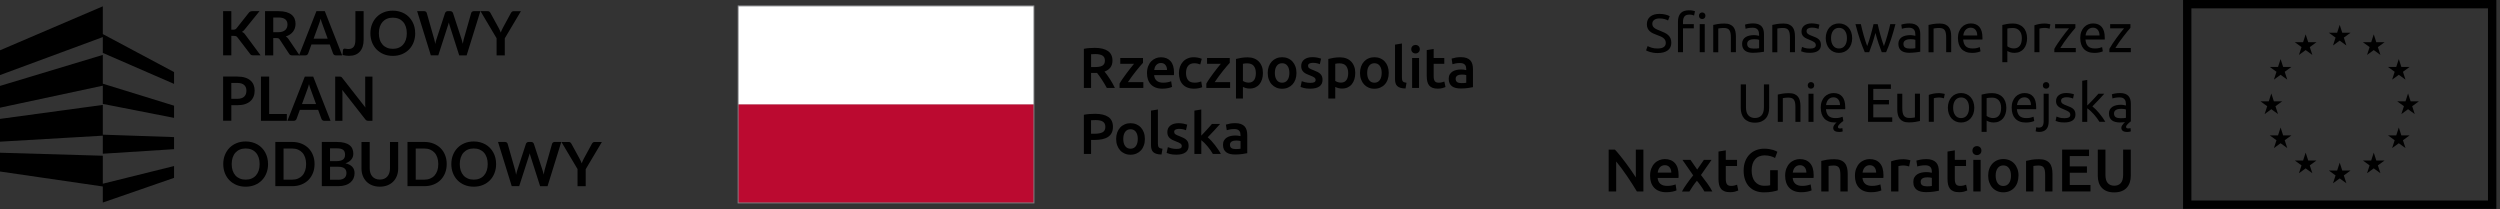 <?xml version="1.0" encoding="utf-8"?>
<svg xmlns="http://www.w3.org/2000/svg" fill="none" height="100%" overflow="visible" preserveAspectRatio="none" style="display: block;" viewBox="0 0 442 37" width="100%">
<rect x="0" y="0" width="442" height="37" fill="#333333" stroke="none"/>
<g id="Frame 2147237083">
<g id="Group">
<path d="M40.898 5.249H41.237C41.376 5.249 41.486 5.229 41.576 5.192C41.666 5.155 41.743 5.094 41.808 5.013L43.967 2.283C44.056 2.169 44.15 2.088 44.252 2.043C44.35 1.998 44.476 1.973 44.627 1.973H45.88L43.248 5.221C43.093 5.421 42.934 5.559 42.767 5.641C42.885 5.686 42.991 5.743 43.089 5.82C43.183 5.898 43.277 6 43.363 6.126L46.076 9.786H44.795C44.623 9.786 44.493 9.761 44.407 9.712C44.321 9.663 44.252 9.594 44.195 9.5L41.984 6.612C41.914 6.514 41.837 6.445 41.747 6.408C41.657 6.367 41.527 6.347 41.359 6.347H40.898V9.786H39.446V1.973H40.898V5.249Z" fill="black" id="Vector"/>
<path d="M52.958 9.79H51.644C51.395 9.79 51.216 9.692 51.106 9.496L49.462 6.995C49.401 6.902 49.331 6.836 49.258 6.795C49.184 6.755 49.074 6.734 48.931 6.734H48.311V9.79H46.859V1.973H49.241C49.772 1.973 50.225 2.026 50.608 2.136C50.987 2.247 51.302 2.402 51.542 2.597C51.787 2.797 51.967 3.034 52.081 3.307C52.195 3.585 52.252 3.887 52.252 4.217C52.252 4.482 52.211 4.727 52.138 4.964C52.06 5.196 51.95 5.412 51.803 5.6C51.657 5.788 51.477 5.959 51.261 6.102C51.045 6.245 50.804 6.359 50.526 6.445C50.62 6.498 50.706 6.563 50.788 6.636C50.865 6.71 50.939 6.8 51.004 6.897L52.962 9.786L52.958 9.79ZM49.217 5.69C49.49 5.69 49.731 5.657 49.935 5.588C50.139 5.519 50.306 5.425 50.437 5.302C50.567 5.18 50.665 5.037 50.73 4.874C50.796 4.707 50.828 4.527 50.828 4.327C50.828 3.932 50.698 3.626 50.437 3.413C50.176 3.201 49.776 3.095 49.241 3.095H48.311V5.69H49.221H49.217Z" fill="black" id="Vector_2"/>
<path d="M60.501 9.79H59.375C59.249 9.79 59.147 9.757 59.065 9.696C58.988 9.635 58.927 9.553 58.886 9.459L58.302 7.864H55.063L54.48 9.459C54.451 9.541 54.394 9.619 54.312 9.688C54.231 9.757 54.125 9.79 54.002 9.79H52.868L55.944 1.973H57.425L60.497 9.79H60.501ZM57.935 6.836L56.985 4.237C56.936 4.123 56.891 3.985 56.838 3.825C56.789 3.666 56.736 3.495 56.687 3.311C56.638 3.495 56.593 3.666 56.54 3.825C56.491 3.985 56.442 4.127 56.393 4.246L55.447 6.836H57.935Z" fill="black" id="Vector_3"/>
<path d="M73.409 5.882C73.409 6.453 73.316 6.983 73.124 7.473C72.936 7.962 72.667 8.382 72.32 8.741C71.973 9.096 71.557 9.378 71.072 9.578C70.586 9.778 70.044 9.88 69.448 9.88C68.852 9.88 68.318 9.778 67.832 9.578C67.347 9.378 66.931 9.1 66.58 8.741C66.233 8.387 65.964 7.962 65.772 7.473C65.581 6.983 65.487 6.453 65.487 5.882C65.487 5.31 65.581 4.78 65.772 4.291C65.964 3.801 66.233 3.381 66.58 3.022C66.927 2.667 67.343 2.385 67.832 2.185C68.318 1.986 68.856 1.884 69.448 1.884C69.844 1.884 70.219 1.928 70.566 2.022C70.917 2.112 71.235 2.243 71.529 2.41C71.822 2.577 72.084 2.781 72.316 3.022C72.549 3.263 72.744 3.528 72.908 3.825C73.071 4.119 73.193 4.442 73.279 4.788C73.365 5.135 73.405 5.498 73.405 5.882H73.409ZM71.924 5.882C71.924 5.453 71.867 5.07 71.753 4.727C71.639 4.388 71.476 4.099 71.259 3.858C71.047 3.622 70.79 3.438 70.484 3.311C70.178 3.185 69.836 3.124 69.456 3.124C69.077 3.124 68.73 3.185 68.428 3.311C68.122 3.438 67.865 3.622 67.649 3.858C67.437 4.095 67.269 4.384 67.155 4.727C67.041 5.07 66.984 5.453 66.984 5.882C66.984 6.31 67.041 6.693 67.155 7.036C67.269 7.379 67.437 7.664 67.649 7.901C67.865 8.138 68.122 8.317 68.428 8.444C68.734 8.57 69.077 8.631 69.456 8.631C69.836 8.631 70.182 8.57 70.484 8.444C70.79 8.317 71.047 8.138 71.259 7.901C71.472 7.664 71.635 7.375 71.753 7.036C71.867 6.698 71.924 6.31 71.924 5.882Z" fill="black" id="Vector_4"/>
<path d="M84.93 1.974L82.503 9.79H81.189L79.48 4.45C79.431 4.319 79.39 4.16 79.349 3.973C79.329 4.062 79.305 4.148 79.284 4.226C79.264 4.303 79.239 4.381 79.215 4.446L77.489 9.786H76.171L73.748 1.97H74.964C75.09 1.97 75.196 1.998 75.282 2.059C75.368 2.12 75.425 2.198 75.453 2.3L76.783 6.975C76.812 7.09 76.84 7.216 76.869 7.351C76.897 7.485 76.922 7.628 76.951 7.775C76.979 7.624 77.012 7.481 77.044 7.347C77.077 7.212 77.114 7.09 77.154 6.975L78.688 2.3C78.717 2.218 78.774 2.141 78.86 2.072C78.945 2.002 79.047 1.97 79.17 1.97H79.598C79.725 1.97 79.827 1.998 79.908 2.063C79.986 2.125 80.047 2.202 80.088 2.3L81.618 6.975C81.695 7.2 81.76 7.457 81.822 7.75C81.871 7.465 81.919 7.208 81.977 6.975L83.307 2.3C83.327 2.21 83.384 2.133 83.47 2.067C83.559 2.002 83.666 1.97 83.788 1.97H84.926L84.93 1.974Z" fill="black" id="Vector_5"/>
<path d="M89.247 6.763V9.79H87.798V6.763L84.951 1.973H86.232C86.358 1.973 86.456 2.002 86.53 2.067C86.603 2.128 86.664 2.206 86.717 2.3L88.145 4.911C88.227 5.066 88.3 5.213 88.365 5.347C88.431 5.486 88.484 5.62 88.537 5.759C88.586 5.62 88.639 5.486 88.7 5.347C88.761 5.208 88.831 5.066 88.912 4.911L90.332 2.3C90.373 2.222 90.43 2.145 90.511 2.079C90.589 2.01 90.691 1.977 90.813 1.977H92.098L89.251 6.767L89.247 6.763Z" fill="black" id="Vector_6"/>
<path d="M41.984 13.539C42.506 13.539 42.959 13.601 43.342 13.723C43.726 13.845 44.04 14.017 44.289 14.237C44.538 14.457 44.721 14.718 44.844 15.024C44.966 15.33 45.023 15.665 45.023 16.028C45.023 16.391 44.962 16.754 44.835 17.068C44.709 17.382 44.521 17.656 44.268 17.88C44.015 18.109 43.701 18.284 43.318 18.41C42.938 18.537 42.494 18.598 41.984 18.598H40.898V21.348H39.446V13.531H41.988L41.984 13.539ZM41.984 17.468C42.249 17.468 42.481 17.435 42.681 17.366C42.881 17.301 43.044 17.203 43.175 17.081C43.306 16.958 43.404 16.803 43.469 16.628C43.534 16.448 43.567 16.248 43.567 16.032C43.567 15.816 43.534 15.632 43.469 15.465C43.404 15.298 43.306 15.151 43.175 15.033C43.044 14.914 42.881 14.824 42.681 14.759C42.481 14.698 42.249 14.665 41.98 14.665H40.895V17.472H41.98L41.984 17.468Z" fill="black" id="Vector_7"/>
<path d="M50.714 20.157V21.356H46.137V13.539H47.589V20.157H50.714Z" fill="black" id="Vector_8"/>
<path d="M58.449 21.356H57.323C57.197 21.356 57.095 21.323 57.013 21.262C56.936 21.201 56.874 21.119 56.834 21.026L56.25 19.43H53.011L52.428 21.026C52.399 21.107 52.342 21.185 52.26 21.254C52.179 21.323 52.077 21.356 51.95 21.356H50.816L53.892 13.539H55.373L58.441 21.356H58.449ZM55.879 18.402L54.928 15.804C54.883 15.689 54.834 15.551 54.782 15.392C54.733 15.232 54.679 15.061 54.63 14.877C54.582 15.061 54.537 15.232 54.484 15.392C54.435 15.551 54.386 15.694 54.337 15.812L53.39 18.402H55.875H55.879Z" fill="black" id="Vector_9"/>
<g id="Group_2">
<path d="M64.292 7.012C64.292 7.452 64.239 7.848 64.129 8.199C64.022 8.554 63.859 8.851 63.643 9.1C63.431 9.349 63.162 9.541 62.839 9.672C62.521 9.806 62.146 9.871 61.721 9.871C61.526 9.871 61.338 9.859 61.15 9.835C60.963 9.81 60.767 9.774 60.563 9.725C60.575 9.582 60.587 9.435 60.6 9.292C60.616 9.149 60.628 9.002 60.636 8.86C60.648 8.782 60.677 8.717 60.73 8.668C60.783 8.619 60.857 8.594 60.955 8.594C61.016 8.594 61.097 8.607 61.195 8.631C61.293 8.656 61.42 8.668 61.571 8.668C61.775 8.668 61.958 8.639 62.117 8.578C62.276 8.517 62.407 8.423 62.513 8.293C62.619 8.162 62.701 7.995 62.754 7.787C62.807 7.579 62.835 7.33 62.835 7.032V1.973H64.288V7.012H64.292Z" fill="black" id="Vector_10"/>
<path d="M65.85 13.539V21.356H65.103C64.989 21.356 64.891 21.336 64.814 21.299C64.736 21.262 64.663 21.197 64.589 21.107L60.51 15.897C60.53 16.134 60.542 16.354 60.542 16.558V21.36H59.261V13.543H60.024C60.085 13.543 60.138 13.543 60.183 13.552C60.228 13.556 60.269 13.568 60.301 13.584C60.334 13.601 60.371 13.625 60.404 13.654C60.436 13.682 60.473 13.723 60.51 13.776L64.606 19.01C64.593 18.884 64.585 18.761 64.577 18.639C64.569 18.517 64.565 18.402 64.565 18.296V13.543H65.846L65.85 13.539Z" fill="black" id="Vector_11"/>
<g id="Group_3">
<path d="M47.394 29.009C47.394 29.58 47.3 30.11 47.108 30.6C46.92 31.09 46.651 31.51 46.304 31.869C45.958 32.224 45.541 32.505 45.056 32.705C44.57 32.905 44.028 33.007 43.432 33.007C42.837 33.007 42.302 32.905 41.817 32.705C41.331 32.505 40.915 32.228 40.564 31.869C40.217 31.514 39.948 31.09 39.756 30.6C39.565 30.11 39.471 29.58 39.471 29.009C39.471 28.438 39.565 27.907 39.756 27.418C39.948 26.928 40.217 26.508 40.564 26.149C40.911 25.794 41.327 25.513 41.817 25.313C42.302 25.113 42.841 25.011 43.432 25.011C43.828 25.011 44.203 25.056 44.55 25.15C44.901 25.243 45.219 25.37 45.513 25.537C45.807 25.704 46.068 25.908 46.3 26.149C46.533 26.39 46.729 26.655 46.892 26.953C47.055 27.247 47.177 27.569 47.263 27.916C47.349 28.262 47.389 28.625 47.389 29.009H47.394ZM45.904 29.009C45.904 28.581 45.847 28.197 45.733 27.854C45.619 27.516 45.456 27.226 45.239 26.985C45.027 26.749 44.766 26.565 44.464 26.439C44.158 26.312 43.816 26.251 43.436 26.251C43.057 26.251 42.71 26.312 42.408 26.439C42.102 26.565 41.845 26.749 41.629 26.985C41.413 27.222 41.25 27.512 41.135 27.854C41.021 28.197 40.964 28.581 40.964 29.009C40.964 29.437 41.021 29.821 41.135 30.163C41.25 30.506 41.417 30.792 41.629 31.028C41.845 31.265 42.102 31.445 42.408 31.571C42.714 31.697 43.057 31.759 43.436 31.759C43.816 31.759 44.163 31.697 44.464 31.571C44.77 31.445 45.027 31.265 45.239 31.028C45.452 30.792 45.615 30.502 45.733 30.163C45.847 29.825 45.904 29.437 45.904 29.009Z" fill="black" id="Vector_12"/>
<path d="M55.614 29.009C55.614 29.58 55.52 30.106 55.328 30.588C55.136 31.069 54.867 31.481 54.525 31.824C54.178 32.171 53.762 32.44 53.276 32.627C52.791 32.819 52.248 32.913 51.657 32.913H48.678V25.096H51.657C52.252 25.096 52.791 25.194 53.276 25.386C53.762 25.578 54.178 25.847 54.525 26.19C54.871 26.532 55.141 26.945 55.328 27.426C55.52 27.903 55.614 28.43 55.614 29.005V29.009ZM54.121 29.009C54.121 28.581 54.063 28.197 53.949 27.854C53.835 27.516 53.672 27.226 53.456 26.989C53.239 26.753 52.982 26.573 52.676 26.447C52.37 26.32 52.028 26.259 51.648 26.259H50.131V31.763H51.648C52.032 31.763 52.375 31.701 52.676 31.575C52.982 31.448 53.239 31.269 53.456 31.032C53.672 30.796 53.835 30.506 53.949 30.168C54.063 29.829 54.121 29.441 54.121 29.013V29.009Z" fill="black" id="Vector_13"/>
<path d="M59.588 25.101C60.098 25.101 60.538 25.15 60.901 25.248C61.264 25.346 61.562 25.484 61.795 25.664C62.027 25.843 62.199 26.064 62.305 26.317C62.411 26.574 62.468 26.859 62.468 27.181C62.468 27.365 62.439 27.541 62.386 27.708C62.333 27.875 62.248 28.03 62.133 28.177C62.019 28.324 61.876 28.454 61.701 28.573C61.526 28.691 61.318 28.793 61.077 28.875C62.15 29.115 62.688 29.695 62.688 30.617C62.688 30.947 62.623 31.253 62.501 31.535C62.374 31.816 62.191 32.057 61.95 32.261C61.709 32.465 61.411 32.624 61.056 32.738C60.702 32.852 60.298 32.909 59.845 32.909H56.895V25.093H59.588V25.101ZM58.347 26.227V28.487H59.502C60 28.487 60.375 28.397 60.628 28.218C60.881 28.038 61.007 27.753 61.007 27.357C61.007 26.961 60.893 26.659 60.661 26.488C60.428 26.317 60.069 26.227 59.58 26.227H58.343H58.347ZM59.82 31.783C60.09 31.783 60.318 31.751 60.502 31.685C60.685 31.62 60.832 31.535 60.942 31.424C61.052 31.314 61.13 31.192 61.179 31.045C61.228 30.902 61.252 30.747 61.252 30.584C61.252 30.421 61.224 30.262 61.171 30.127C61.118 29.992 61.032 29.878 60.918 29.78C60.803 29.686 60.653 29.613 60.473 29.56C60.289 29.511 60.073 29.482 59.816 29.482H58.352V31.775H59.82V31.783Z" fill="black" id="Vector_14"/>
<path d="M67.16 31.746C67.441 31.746 67.694 31.701 67.915 31.608C68.135 31.514 68.323 31.383 68.474 31.212C68.624 31.045 68.743 30.837 68.824 30.596C68.906 30.355 68.947 30.086 68.947 29.784V25.105H70.399V29.784C70.399 30.249 70.326 30.677 70.175 31.073C70.024 31.469 69.812 31.808 69.53 32.093C69.253 32.379 68.91 32.603 68.51 32.762C68.11 32.921 67.662 33.003 67.16 33.003C66.658 33.003 66.201 32.921 65.801 32.762C65.401 32.603 65.063 32.379 64.781 32.093C64.504 31.808 64.288 31.465 64.137 31.073C63.986 30.677 63.912 30.249 63.912 29.784V25.105H65.365V29.78C65.365 30.078 65.406 30.351 65.487 30.592C65.569 30.832 65.687 31.041 65.838 31.212C65.993 31.383 66.177 31.514 66.401 31.608C66.621 31.701 66.874 31.746 67.156 31.746H67.16Z" fill="black" id="Vector_15"/>
<path d="M78.978 29.009C78.978 29.58 78.884 30.106 78.693 30.588C78.501 31.065 78.232 31.481 77.889 31.824C77.542 32.171 77.126 32.44 76.641 32.627C76.155 32.819 75.612 32.913 75.021 32.913H72.043V25.096H75.021C75.617 25.096 76.155 25.194 76.641 25.386C77.126 25.578 77.542 25.847 77.889 26.19C78.236 26.532 78.505 26.945 78.693 27.426C78.884 27.903 78.978 28.43 78.978 29.005V29.009ZM77.489 29.009C77.489 28.581 77.432 28.197 77.318 27.854C77.204 27.516 77.04 27.226 76.824 26.989C76.608 26.753 76.351 26.573 76.045 26.447C75.739 26.32 75.396 26.259 75.017 26.259H73.499V31.763H75.017C75.4 31.763 75.743 31.701 76.045 31.575C76.351 31.448 76.608 31.269 76.824 31.032C77.036 30.796 77.204 30.506 77.318 30.168C77.432 29.829 77.489 29.441 77.489 29.013V29.009Z" fill="black" id="Vector_16"/>
<path d="M87.713 29.009C87.713 29.58 87.619 30.11 87.427 30.6C87.24 31.09 86.97 31.51 86.624 31.869C86.277 32.224 85.861 32.505 85.375 32.705C84.89 32.905 84.347 33.007 83.755 33.007C83.164 33.007 82.626 32.905 82.14 32.705C81.654 32.505 81.234 32.228 80.888 31.869C80.541 31.514 80.272 31.09 80.08 30.6C79.888 30.11 79.794 29.58 79.794 29.009C79.794 28.438 79.888 27.907 80.08 27.418C80.272 26.928 80.541 26.508 80.888 26.149C81.234 25.794 81.65 25.513 82.14 25.313C82.626 25.113 83.164 25.011 83.755 25.011C84.151 25.011 84.527 25.056 84.873 25.149C85.224 25.243 85.542 25.37 85.836 25.537C86.126 25.704 86.391 25.908 86.624 26.149C86.856 26.39 87.052 26.655 87.215 26.953C87.378 27.247 87.501 27.569 87.586 27.916C87.672 28.262 87.713 28.625 87.713 29.009ZM86.228 29.009C86.228 28.581 86.171 28.197 86.056 27.854C85.942 27.516 85.779 27.226 85.563 26.985C85.351 26.749 85.09 26.565 84.788 26.439C84.482 26.312 84.139 26.251 83.76 26.251C83.38 26.251 83.033 26.312 82.731 26.439C82.425 26.565 82.168 26.749 81.952 26.985C81.736 27.222 81.573 27.512 81.459 27.854C81.344 28.197 81.287 28.581 81.287 29.009C81.287 29.437 81.344 29.821 81.459 30.163C81.573 30.506 81.74 30.792 81.952 31.028C82.164 31.265 82.425 31.445 82.731 31.571C83.037 31.697 83.38 31.759 83.76 31.759C84.139 31.759 84.486 31.697 84.788 31.571C85.094 31.445 85.351 31.265 85.563 31.028C85.775 30.792 85.938 30.502 86.056 30.163C86.171 29.825 86.228 29.437 86.228 29.009Z" fill="black" id="Vector_17"/>
<path d="M99.234 25.101L96.807 32.917H95.493L93.784 27.577C93.735 27.447 93.694 27.288 93.653 27.1C93.633 27.19 93.608 27.275 93.588 27.353C93.567 27.43 93.543 27.508 93.518 27.573L91.793 32.913H90.475L88.052 25.097H89.267C89.394 25.097 89.5 25.125 89.582 25.186C89.667 25.248 89.724 25.325 89.753 25.427L91.083 30.102C91.111 30.217 91.14 30.343 91.165 30.478C91.193 30.613 91.218 30.755 91.25 30.902C91.279 30.751 91.311 30.608 91.344 30.474C91.377 30.339 91.413 30.217 91.454 30.102L92.988 25.427C93.017 25.346 93.074 25.268 93.159 25.199C93.245 25.129 93.347 25.097 93.469 25.097H93.898C94.024 25.097 94.126 25.125 94.208 25.186C94.285 25.248 94.347 25.325 94.387 25.423L95.917 30.098C95.995 30.323 96.06 30.58 96.121 30.874C96.166 30.588 96.219 30.331 96.276 30.098L97.606 25.423C97.627 25.333 97.684 25.256 97.773 25.191C97.863 25.125 97.965 25.093 98.088 25.093H99.23L99.234 25.101Z" fill="black" id="Vector_18"/>
<path d="M103.554 29.89V32.917H102.106V29.89L99.259 25.101H100.54C100.666 25.101 100.764 25.129 100.841 25.19C100.915 25.252 100.976 25.329 101.029 25.423L102.457 28.034C102.539 28.189 102.612 28.336 102.677 28.47C102.739 28.609 102.796 28.744 102.849 28.882C102.898 28.744 102.951 28.609 103.012 28.47C103.073 28.332 103.142 28.189 103.224 28.034L104.648 25.423C104.689 25.345 104.746 25.268 104.827 25.203C104.905 25.133 105.007 25.101 105.129 25.101H106.414L103.567 29.89H103.554Z" fill="black" id="Vector_19"/>
</g>
<g id="Group_4">
<path d="M18.175 9.708L0 15.188V19.039L18.175 15.147V18.37L30.773 20.842V18.684L18.175 14.796V9.708Z" fill="black" id="Vector_20"/>
<path d="M18.175 18.545L0 21.021V25.048L18.175 23.987V27.178L30.773 26.374V24.24L18.175 23.808V18.545Z" fill="black" id="Vector_21"/>
<path d="M18.175 27.532L0 27.002V30.323L18.175 32.971V35.81L30.773 31.445V29.356L18.175 32.481V27.532Z" fill="black" id="Vector_22"/>
<path d="M18.175 6.025V1.117L0 8.893V13.274L18.175 6.555V9.354L30.773 14.833V12.744L18.175 6.025Z" fill="black" id="Vector_23"/>
</g>
</g>
</g>
<g clip-path="url(#clip0_0_774)" id="Znak barw RP_linia zamykajaca_Poziom_RGB 1">
<g id="Group_5">
<path d="M217.416 21.867C217.119 21.921 216.893 21.974 216.737 22.028L216.889 23.02C217.037 22.966 217.23 22.921 217.465 22.88C217.699 22.839 217.958 22.818 218.242 22.818C218.452 22.818 218.625 22.843 218.765 22.9C218.904 22.954 219.016 23.032 219.098 23.127C219.184 23.226 219.242 23.337 219.275 23.464C219.308 23.592 219.324 23.728 219.324 23.868V24.069C219.155 24.028 218.999 23.999 218.847 23.983C218.695 23.966 218.555 23.958 218.423 23.958C218.131 23.958 217.856 23.987 217.588 24.045C217.321 24.102 217.086 24.197 216.885 24.329C216.683 24.46 216.523 24.629 216.404 24.839C216.284 25.049 216.227 25.304 216.227 25.609C216.227 25.913 216.28 26.193 216.383 26.407C216.486 26.621 216.634 26.798 216.819 26.934C217.004 27.07 217.23 27.168 217.494 27.226C217.757 27.288 218.045 27.317 218.366 27.317C218.843 27.317 219.275 27.288 219.657 27.23C220.04 27.172 220.324 27.123 220.513 27.082V23.872C220.513 23.563 220.476 23.275 220.406 23.016C220.336 22.756 220.217 22.534 220.052 22.353C219.888 22.172 219.665 22.028 219.39 21.925C219.114 21.822 218.773 21.773 218.37 21.773C218.032 21.773 217.716 21.802 217.42 21.855M217.728 26.185C217.547 26.074 217.457 25.872 217.457 25.584C217.457 25.436 217.49 25.312 217.559 25.213C217.625 25.115 217.716 25.041 217.827 24.987C217.938 24.934 218.061 24.897 218.201 24.876C218.341 24.855 218.477 24.847 218.612 24.847C218.769 24.847 218.909 24.855 219.036 24.876C219.164 24.897 219.262 24.917 219.328 24.938V26.292C219.131 26.333 218.847 26.354 218.468 26.354C218.16 26.354 217.913 26.3 217.728 26.185ZM212.393 19.357L211.168 19.558V27.214H212.393V24.785C212.574 24.921 212.759 25.086 212.949 25.275C213.138 25.465 213.323 25.67 213.504 25.888C213.685 26.102 213.858 26.329 214.014 26.555C214.17 26.786 214.31 27.004 214.433 27.214H215.848C215.729 26.983 215.577 26.736 215.392 26.465C215.211 26.193 215.013 25.925 214.808 25.654C214.598 25.382 214.384 25.127 214.162 24.888C213.94 24.65 213.73 24.444 213.524 24.275C213.903 23.888 214.277 23.497 214.651 23.09C215.026 22.686 215.38 22.291 215.717 21.913H214.269C214.162 22.04 214.03 22.192 213.878 22.365C213.726 22.538 213.566 22.715 213.397 22.9C213.228 23.086 213.056 23.271 212.883 23.456C212.706 23.641 212.541 23.814 212.385 23.979V19.353L212.393 19.357ZM207.129 26.23C206.874 26.164 206.66 26.09 206.475 26.016L206.261 27.041C206.376 27.09 206.573 27.152 206.857 27.23C207.141 27.308 207.515 27.345 207.98 27.345C208.675 27.345 209.21 27.214 209.584 26.954C209.958 26.695 210.148 26.312 210.148 25.806C210.148 25.572 210.119 25.366 210.057 25.197C209.995 25.028 209.901 24.88 209.769 24.748C209.638 24.617 209.473 24.497 209.267 24.394C209.062 24.291 208.819 24.184 208.531 24.073C208.354 24.012 208.206 23.954 208.087 23.896C207.968 23.839 207.869 23.781 207.795 23.724C207.721 23.666 207.667 23.604 207.639 23.538C207.61 23.473 207.593 23.394 207.593 23.304C207.593 23.127 207.671 22.999 207.828 22.913C207.984 22.826 208.186 22.785 208.437 22.785C208.712 22.785 208.955 22.81 209.165 22.859C209.374 22.909 209.547 22.966 209.679 23.028L209.901 22.036C209.757 21.983 209.547 21.925 209.263 21.867C208.979 21.81 208.683 21.781 208.375 21.781C207.762 21.781 207.277 21.921 206.919 22.201C206.561 22.481 206.384 22.863 206.384 23.349C206.384 23.6 206.421 23.81 206.499 23.983C206.577 24.156 206.684 24.304 206.82 24.423C206.956 24.543 207.116 24.65 207.301 24.744C207.486 24.835 207.692 24.921 207.914 25.004C208.28 25.139 208.539 25.263 208.7 25.378C208.856 25.493 208.938 25.637 208.938 25.814C208.938 26.004 208.864 26.135 208.716 26.214C208.568 26.292 208.33 26.329 208.009 26.329C207.688 26.329 207.396 26.296 207.145 26.226M205.529 26.3C205.368 26.279 205.232 26.251 205.13 26.214C205.027 26.177 204.94 26.123 204.883 26.053C204.821 25.983 204.78 25.897 204.755 25.794C204.731 25.691 204.718 25.567 204.718 25.419V19.357L203.497 19.558V25.654C203.497 25.917 203.525 26.152 203.583 26.358C203.641 26.563 203.739 26.736 203.879 26.876C204.023 27.016 204.212 27.119 204.451 27.197C204.689 27.271 204.99 27.312 205.356 27.317L205.529 26.304V26.3ZM200.823 25.827C200.597 26.135 200.28 26.292 199.877 26.292C199.474 26.292 199.157 26.135 198.931 25.827C198.705 25.518 198.594 25.094 198.594 24.563C198.594 24.032 198.709 23.621 198.931 23.312C199.157 23.003 199.474 22.851 199.877 22.851C200.28 22.851 200.597 23.003 200.823 23.312C201.049 23.621 201.16 24.036 201.16 24.563C201.16 25.09 201.045 25.518 200.823 25.827ZM202.23 23.419C202.106 23.077 201.93 22.785 201.707 22.542C201.485 22.299 201.218 22.114 200.905 21.979C200.593 21.847 200.247 21.781 199.877 21.781C199.507 21.781 199.165 21.847 198.857 21.979C198.549 22.11 198.277 22.299 198.051 22.542C197.825 22.785 197.652 23.077 197.524 23.419C197.401 23.761 197.335 24.139 197.335 24.559C197.335 24.979 197.397 25.358 197.524 25.703C197.648 26.049 197.825 26.341 198.047 26.584C198.269 26.827 198.536 27.016 198.845 27.152C199.157 27.288 199.499 27.354 199.877 27.354C200.255 27.354 200.601 27.288 200.914 27.152C201.226 27.016 201.494 26.827 201.72 26.584C201.942 26.341 202.115 26.049 202.234 25.703C202.357 25.358 202.415 24.979 202.415 24.559C202.415 24.139 202.353 23.761 202.226 23.419M194.382 21.283C194.596 21.32 194.777 21.382 194.933 21.472C195.085 21.559 195.209 21.682 195.295 21.834C195.381 21.991 195.427 22.184 195.427 22.411C195.427 22.888 195.262 23.213 194.933 23.386C194.604 23.559 194.131 23.645 193.514 23.645H192.897V21.258C193.107 21.238 193.374 21.23 193.695 21.23C193.938 21.23 194.164 21.246 194.378 21.283M192.613 20.159C192.251 20.184 191.922 20.229 191.626 20.295V27.21H192.901V24.74H193.539C194.053 24.74 194.505 24.695 194.904 24.608C195.303 24.522 195.641 24.382 195.916 24.197C196.192 24.012 196.406 23.773 196.55 23.477C196.694 23.184 196.768 22.831 196.768 22.419C196.768 21.629 196.496 21.048 195.953 20.678C195.41 20.308 194.629 20.122 193.609 20.122C193.304 20.122 192.975 20.135 192.613 20.159Z" fill="black" id="Vector_24"/>
<path d="M257.321 10.199C257.025 10.253 256.799 10.306 256.643 10.36L256.795 11.352C256.943 11.298 257.136 11.249 257.371 11.208C257.605 11.166 257.864 11.146 258.148 11.146C258.358 11.146 258.53 11.171 258.67 11.228C258.81 11.282 258.921 11.36 259.004 11.455C259.086 11.549 259.147 11.665 259.18 11.792C259.213 11.92 259.23 12.056 259.23 12.195V12.397C259.061 12.356 258.901 12.327 258.753 12.311C258.605 12.294 258.461 12.286 258.329 12.286C258.037 12.286 257.761 12.315 257.494 12.373C257.227 12.43 256.992 12.525 256.791 12.656C256.589 12.788 256.429 12.957 256.309 13.167C256.19 13.377 256.133 13.632 256.133 13.936C256.133 14.241 256.186 14.521 256.289 14.735C256.392 14.953 256.54 15.126 256.725 15.262C256.91 15.398 257.136 15.496 257.399 15.554C257.663 15.616 257.951 15.644 258.271 15.644C258.748 15.644 259.18 15.616 259.563 15.558C259.945 15.5 260.229 15.451 260.418 15.41V12.2C260.418 11.891 260.381 11.603 260.311 11.344C260.242 11.084 260.122 10.862 259.958 10.681C259.793 10.5 259.571 10.356 259.296 10.257C259.02 10.154 258.679 10.105 258.275 10.105C257.938 10.105 257.621 10.133 257.325 10.187M257.634 14.521C257.453 14.41 257.362 14.208 257.362 13.92C257.362 13.772 257.395 13.648 257.465 13.55C257.531 13.451 257.621 13.377 257.733 13.323C257.844 13.27 257.967 13.233 258.107 13.212C258.247 13.191 258.382 13.183 258.518 13.183C258.674 13.183 258.814 13.191 258.942 13.212C259.069 13.233 259.168 13.253 259.234 13.274V14.632C259.036 14.673 258.753 14.694 258.374 14.694C258.062 14.694 257.819 14.64 257.634 14.525M252.25 13.443C252.25 13.792 252.279 14.105 252.34 14.381C252.402 14.653 252.505 14.887 252.653 15.081C252.801 15.274 253.002 15.418 253.253 15.521C253.508 15.624 253.821 15.673 254.199 15.673C254.512 15.673 254.779 15.64 255.01 15.579C255.24 15.513 255.425 15.451 255.565 15.389L255.363 14.418C255.261 14.459 255.125 14.504 254.952 14.55C254.779 14.595 254.582 14.62 254.36 14.62C254.035 14.62 253.805 14.529 253.673 14.348C253.537 14.167 253.471 13.862 253.471 13.438V11.282H255.351V10.257H253.471V8.656L252.246 8.858V13.443H252.25ZM250.798 8.146C250.65 8.01 250.473 7.944 250.271 7.944C250.07 7.944 249.885 8.01 249.737 8.146C249.589 8.281 249.514 8.467 249.514 8.701C249.514 8.936 249.589 9.113 249.737 9.249C249.885 9.384 250.062 9.45 250.271 9.45C250.481 9.45 250.65 9.384 250.798 9.249C250.946 9.113 251.02 8.932 251.02 8.701C251.02 8.471 250.946 8.281 250.798 8.146ZM250.888 10.253H249.663V15.55H250.888V10.253ZM248.671 14.636C248.511 14.616 248.375 14.587 248.272 14.55C248.169 14.513 248.083 14.459 248.026 14.389C247.964 14.319 247.923 14.233 247.898 14.13C247.873 14.027 247.861 13.903 247.861 13.755V7.689L246.639 7.89V13.986C246.639 14.249 246.668 14.484 246.726 14.69C246.783 14.895 246.882 15.068 247.022 15.204C247.166 15.344 247.355 15.451 247.594 15.525C247.832 15.599 248.132 15.64 248.499 15.644L248.671 14.632V14.636ZM243.945 14.159C243.719 14.467 243.402 14.624 242.999 14.624C242.596 14.624 242.279 14.467 242.053 14.159C241.827 13.85 241.716 13.426 241.716 12.891C241.716 12.356 241.827 11.948 242.053 11.64C242.279 11.331 242.596 11.179 242.999 11.179C243.402 11.179 243.719 11.331 243.945 11.64C244.172 11.948 244.283 12.364 244.283 12.891C244.283 13.418 244.167 13.846 243.945 14.159ZM245.352 11.755C245.229 11.414 245.052 11.121 244.83 10.878C244.608 10.636 244.34 10.446 244.023 10.315C243.711 10.183 243.365 10.117 242.995 10.117C242.625 10.117 242.284 10.183 241.971 10.315C241.662 10.446 241.391 10.636 241.165 10.878C240.939 11.121 240.762 11.414 240.638 11.755C240.515 12.097 240.449 12.475 240.449 12.895C240.449 13.315 240.511 13.694 240.638 14.039C240.762 14.385 240.939 14.677 241.161 14.92C241.383 15.163 241.65 15.352 241.959 15.488C242.267 15.624 242.613 15.69 242.991 15.69C243.369 15.69 243.715 15.624 244.028 15.488C244.34 15.352 244.612 15.163 244.834 14.92C245.056 14.677 245.229 14.385 245.348 14.039C245.467 13.694 245.529 13.315 245.529 12.895C245.529 12.475 245.467 12.097 245.344 11.755M239.421 11.755C239.297 11.414 239.116 11.125 238.886 10.883C238.652 10.644 238.372 10.459 238.043 10.331C237.714 10.204 237.34 10.138 236.92 10.138C236.501 10.138 236.13 10.166 235.768 10.228C235.406 10.29 235.098 10.352 234.847 10.422V17.418H236.073V15.365C236.208 15.439 236.381 15.509 236.587 15.566C236.797 15.628 237.027 15.657 237.274 15.657C237.644 15.657 237.977 15.591 238.269 15.455C238.561 15.319 238.808 15.13 239.001 14.887C239.199 14.644 239.347 14.356 239.454 14.015C239.557 13.677 239.61 13.307 239.61 12.899C239.61 12.475 239.548 12.093 239.421 11.751M238.047 14.15C237.841 14.455 237.516 14.607 237.072 14.607C236.871 14.607 236.677 14.574 236.501 14.513C236.324 14.451 236.18 14.381 236.073 14.307V11.282C236.192 11.249 236.315 11.224 236.443 11.216C236.566 11.208 236.686 11.2 236.801 11.2C237.348 11.2 237.743 11.352 237.989 11.656C238.236 11.961 238.36 12.385 238.36 12.932C238.36 13.447 238.257 13.854 238.051 14.159M230.804 14.566C230.549 14.5 230.335 14.426 230.15 14.352L229.936 15.373C230.051 15.422 230.249 15.484 230.532 15.562C230.816 15.64 231.19 15.677 231.655 15.677C232.35 15.677 232.885 15.546 233.259 15.286C233.634 15.027 233.823 14.644 233.823 14.138C233.823 13.903 233.794 13.698 233.732 13.529C233.671 13.36 233.576 13.208 233.444 13.076C233.313 12.944 233.148 12.825 232.943 12.722C232.741 12.619 232.494 12.512 232.202 12.401C232.025 12.339 231.877 12.282 231.758 12.224C231.639 12.167 231.54 12.109 231.466 12.051C231.392 11.994 231.339 11.932 231.31 11.862C231.281 11.796 231.264 11.718 231.264 11.627C231.264 11.45 231.343 11.323 231.499 11.236C231.655 11.154 231.857 11.109 232.104 11.109C232.379 11.109 232.622 11.134 232.832 11.183C233.041 11.232 233.214 11.29 233.346 11.352L233.568 10.36C233.428 10.306 233.214 10.249 232.93 10.191C232.646 10.133 232.35 10.105 232.042 10.105C231.429 10.105 230.944 10.245 230.586 10.524C230.228 10.804 230.051 11.187 230.051 11.673C230.051 11.924 230.088 12.134 230.166 12.307C230.244 12.479 230.351 12.628 230.483 12.747C230.615 12.866 230.779 12.973 230.964 13.064C231.149 13.154 231.355 13.241 231.577 13.323C231.939 13.459 232.202 13.582 232.363 13.698C232.519 13.813 232.601 13.957 232.601 14.134C232.601 14.323 232.527 14.455 232.379 14.533C232.231 14.611 231.992 14.648 231.672 14.648C231.351 14.648 231.059 14.616 230.808 14.546M227.624 14.159C227.398 14.467 227.081 14.624 226.678 14.624C226.275 14.624 225.959 14.467 225.732 14.159C225.506 13.85 225.395 13.426 225.395 12.891C225.395 12.356 225.506 11.948 225.732 11.64C225.959 11.331 226.271 11.179 226.678 11.179C227.086 11.179 227.398 11.331 227.624 11.64C227.851 11.948 227.962 12.364 227.962 12.891C227.962 13.418 227.846 13.846 227.624 14.159ZM229.031 11.755C228.908 11.414 228.731 11.121 228.509 10.878C228.287 10.636 228.019 10.446 227.702 10.315C227.39 10.183 227.044 10.117 226.674 10.117C226.304 10.117 225.963 10.183 225.654 10.315C225.346 10.446 225.074 10.636 224.848 10.878C224.622 11.121 224.445 11.414 224.321 11.755C224.198 12.097 224.132 12.475 224.132 12.895C224.132 13.315 224.194 13.694 224.321 14.039C224.445 14.385 224.618 14.677 224.844 14.92C225.066 15.163 225.333 15.352 225.642 15.488C225.95 15.624 226.296 15.69 226.674 15.69C227.053 15.69 227.398 15.624 227.711 15.488C228.023 15.352 228.291 15.163 228.517 14.92C228.739 14.677 228.912 14.385 229.035 14.039C229.154 13.694 229.216 13.315 229.216 12.895C229.216 12.475 229.154 12.097 229.027 11.755M223.096 11.755C222.972 11.414 222.791 11.125 222.561 10.883C222.327 10.644 222.047 10.459 221.718 10.331C221.389 10.204 221.015 10.138 220.595 10.138C220.175 10.138 219.805 10.166 219.443 10.228C219.077 10.29 218.773 10.352 218.522 10.422V17.418H219.748V15.365C219.883 15.439 220.056 15.509 220.262 15.566C220.472 15.628 220.702 15.657 220.949 15.657C221.319 15.657 221.652 15.591 221.944 15.455C222.236 15.319 222.483 15.13 222.676 14.887C222.874 14.644 223.022 14.356 223.129 14.015C223.232 13.677 223.285 13.307 223.285 12.899C223.285 12.475 223.223 12.093 223.1 11.751M221.722 14.15C221.516 14.455 221.191 14.607 220.747 14.607C220.546 14.607 220.352 14.574 220.175 14.513C219.999 14.451 219.855 14.381 219.748 14.307V11.282C219.867 11.249 219.99 11.224 220.118 11.216C220.241 11.208 220.361 11.2 220.476 11.2C221.023 11.2 221.418 11.352 221.664 11.656C221.911 11.961 222.035 12.385 222.035 12.932C222.035 13.447 221.932 13.854 221.726 14.159M217.424 10.253H213.405V11.278H215.844C215.663 11.496 215.454 11.747 215.223 12.035C214.989 12.327 214.754 12.632 214.52 12.953C214.285 13.274 214.055 13.591 213.833 13.908C213.611 14.225 213.426 14.517 213.278 14.788V15.546H217.485V14.525H214.754C214.956 14.216 215.182 13.891 215.437 13.545C215.692 13.204 215.943 12.879 216.19 12.562C216.441 12.249 216.675 11.961 216.893 11.706C217.111 11.45 217.288 11.249 217.424 11.109V10.249V10.253ZM208.589 14.015C208.696 14.356 208.86 14.648 209.082 14.895C209.3 15.142 209.576 15.336 209.913 15.472C210.25 15.607 210.641 15.677 211.094 15.677C211.382 15.677 211.665 15.649 211.937 15.595C212.208 15.541 212.414 15.48 212.55 15.414L212.377 14.402C212.229 14.463 212.052 14.513 211.85 14.554C211.649 14.595 211.443 14.616 211.233 14.616C210.674 14.616 210.275 14.463 210.041 14.155C209.806 13.846 209.687 13.43 209.687 12.903C209.687 12.377 209.81 11.932 210.061 11.632C210.312 11.331 210.674 11.183 211.155 11.183C211.357 11.183 211.55 11.204 211.727 11.245C211.904 11.286 212.064 11.335 212.208 11.397L212.472 10.397C212.027 10.216 211.554 10.121 211.057 10.121C210.654 10.121 210.287 10.191 209.963 10.335C209.638 10.475 209.362 10.673 209.136 10.924C208.91 11.175 208.737 11.467 208.613 11.809C208.49 12.15 208.432 12.517 208.432 12.908C208.432 13.299 208.486 13.677 208.593 14.015M204.06 12.377C204.081 12.22 204.118 12.068 204.171 11.92C204.225 11.772 204.303 11.64 204.397 11.525C204.496 11.409 204.615 11.319 204.755 11.245C204.899 11.175 205.064 11.138 205.253 11.138C205.442 11.138 205.59 11.171 205.722 11.232C205.853 11.298 205.965 11.385 206.055 11.496C206.146 11.607 206.215 11.739 206.261 11.891C206.31 12.043 206.331 12.204 206.331 12.373H204.056L204.06 12.377ZM202.95 14.023C203.057 14.356 203.221 14.648 203.447 14.895C203.669 15.142 203.953 15.336 204.299 15.472C204.644 15.611 205.047 15.677 205.512 15.677C205.693 15.677 205.874 15.665 206.047 15.649C206.224 15.628 206.384 15.603 206.536 15.575C206.688 15.546 206.824 15.509 206.939 15.472C207.059 15.434 207.149 15.398 207.219 15.365L207.059 14.364C206.915 14.426 206.721 14.484 206.475 14.537C206.228 14.591 205.956 14.62 205.66 14.62C205.154 14.62 204.768 14.504 204.5 14.27C204.233 14.035 204.085 13.706 204.052 13.282H207.544C207.552 13.216 207.556 13.138 207.56 13.056C207.56 12.969 207.565 12.895 207.565 12.829C207.565 11.932 207.359 11.257 206.952 10.804C206.544 10.352 205.977 10.125 205.249 10.125C204.94 10.125 204.636 10.183 204.34 10.302C204.044 10.422 203.78 10.595 203.55 10.829C203.32 11.064 203.139 11.352 202.999 11.706C202.859 12.056 202.789 12.463 202.789 12.932C202.789 13.331 202.843 13.698 202.95 14.031M202.082 10.253H198.063V11.278H200.502C200.321 11.496 200.112 11.747 199.881 12.035C199.647 12.327 199.412 12.632 199.178 12.953C198.943 13.274 198.713 13.591 198.491 13.908C198.269 14.225 198.084 14.517 197.936 14.788V15.546H202.143V14.525H199.412C199.614 14.216 199.84 13.891 200.095 13.545C200.35 13.204 200.597 12.879 200.848 12.562C201.099 12.249 201.333 11.961 201.551 11.706C201.769 11.45 201.946 11.249 202.082 11.109V10.249V10.253ZM194.337 9.619C194.546 9.656 194.727 9.718 194.88 9.804C195.032 9.891 195.147 10.01 195.229 10.158C195.311 10.306 195.349 10.488 195.349 10.706C195.349 10.936 195.307 11.125 195.229 11.274C195.147 11.422 195.028 11.541 194.871 11.627C194.715 11.714 194.518 11.776 194.279 11.809C194.045 11.841 193.769 11.858 193.461 11.858H192.905V9.59C193.136 9.57 193.382 9.561 193.654 9.561C193.905 9.561 194.131 9.582 194.341 9.619M192.617 8.495C192.268 8.52 191.935 8.565 191.626 8.631V15.546H192.901V12.895H193.711C193.777 12.895 193.86 12.895 193.954 12.887C194.082 13.047 194.222 13.233 194.37 13.438C194.518 13.644 194.666 13.862 194.818 14.097C194.97 14.332 195.118 14.57 195.27 14.817C195.418 15.064 195.558 15.307 195.686 15.55H197.113C196.994 15.286 196.854 15.019 196.698 14.743C196.541 14.472 196.381 14.204 196.212 13.945C196.044 13.685 195.879 13.443 195.715 13.22C195.554 12.998 195.406 12.809 195.279 12.652C196.216 12.315 196.685 11.669 196.685 10.718C196.685 9.957 196.418 9.389 195.879 9.018C195.344 8.648 194.567 8.463 193.559 8.463C193.284 8.463 192.967 8.475 192.617 8.5" fill="black" id="Vector_25"/>
</g>
<path d="M182.812 1.034H130.484V18.534H182.812V1.034Z" fill="white" id="Vector_26"/>
<path d="M182.812 18.464H130.484V35.894H182.812V18.464Z" fill="#BB0A30" id="Vector_27"/>
<path d="M182.882 0.964H130.414V35.964H182.882V0.964ZM182.717 35.799H130.579V1.128H182.717V35.799Z" fill="#808285" id="Vector_28"/>
</g>
<g id="Group_6">
<g id="Group_7">
<path d="M439.875 1.476V35.451H387.437V1.476H439.875ZM441.356 5.79663e-05H385.965V36.928H441.356V5.79663e-05Z" fill="black" id="Vector_29"/>
<g id="Group_8">
<path d="M413.66 4.399L414.112 5.793H415.571L414.389 6.648L414.841 8.042L413.66 7.182L412.474 8.042L412.926 6.648L411.745 5.793H413.204L413.66 4.399Z" fill="black" id="Vector_30"/>
<path d="M413.66 28.764L414.112 30.154H415.571L414.389 31.013L414.841 32.403L413.66 31.543L412.474 32.403L412.926 31.013L411.745 30.154H413.204L413.66 28.764Z" fill="black" id="Vector_31"/>
<path d="M401.571 16.523L402.022 17.917H403.486L402.3 18.776L402.752 20.166L401.571 19.306L400.39 20.166L400.841 18.776L399.656 17.917H401.119L401.571 16.523Z" fill="black" id="Vector_32"/>
<path d="M425.745 16.523L426.197 17.917H427.66L426.474 18.776L426.926 20.166L425.745 19.306L424.564 20.166L425.015 18.776L423.83 17.917H425.293L425.745 16.523Z" fill="black" id="Vector_33"/>
<path d="M419.679 6.071L420.13 7.465H421.594L420.408 8.325L420.86 9.714L419.679 8.854L418.493 9.714L418.945 8.325L417.764 7.465H419.227L419.679 6.071Z" fill="black" id="Vector_34"/>
<path d="M407.637 6.071L408.093 7.465H409.552L408.371 8.325L408.823 9.714L407.637 8.854L406.456 9.714L406.908 8.325L405.727 7.465H407.186L407.637 6.071Z" fill="black" id="Vector_35"/>
<path d="M419.679 26.984L420.13 28.378H421.594L420.408 29.238L420.86 30.627L419.679 29.767L418.493 30.627L418.945 29.238L417.764 28.378H419.227L419.679 26.984Z" fill="black" id="Vector_36"/>
<path d="M407.637 26.984L408.093 28.378H409.552L408.371 29.238L408.823 30.627L407.637 29.767L406.456 30.627L406.908 29.238L405.727 28.378H407.186L407.637 26.984Z" fill="black" id="Vector_37"/>
<path d="M424.108 10.443L424.559 11.833H426.023L424.841 12.693L425.293 14.082L424.108 13.223L422.927 14.082L423.378 12.693L422.193 11.833H423.656L424.108 10.443Z" fill="black" id="Vector_38"/>
<path d="M403.208 10.443L403.66 11.833H405.123L403.938 12.693L404.389 14.082L403.208 13.223L402.027 14.082L402.479 12.693L401.293 11.833H402.757L403.208 10.443Z" fill="black" id="Vector_39"/>
<path d="M424.108 22.541L424.559 23.935H426.023L424.841 24.795L425.293 26.184L424.108 25.325L422.927 26.184L423.378 24.795L422.193 23.935H423.656L424.108 22.541Z" fill="black" id="Vector_40"/>
<path d="M403.208 22.541L403.66 23.935H405.123L403.938 24.795L404.389 26.184L403.208 25.325L402.027 26.184L402.479 24.795L401.293 23.935H402.757L403.208 22.541Z" fill="black" id="Vector_41"/>
</g>
</g>
<g id="Group_9">
<path d="M293.06 8.572C294.028 8.572 294.51 8.242 294.51 7.578C294.51 7.374 294.467 7.2 294.38 7.057C294.293 6.913 294.176 6.787 294.033 6.683C293.885 6.579 293.72 6.488 293.529 6.41C293.342 6.331 293.143 6.258 292.934 6.179C292.691 6.097 292.461 6.001 292.248 5.897C292.031 5.793 291.844 5.667 291.684 5.524C291.523 5.38 291.397 5.211 291.306 5.011C291.215 4.816 291.167 4.577 291.167 4.295C291.167 3.717 291.362 3.261 291.757 2.94C292.153 2.614 292.695 2.454 293.39 2.454C293.79 2.454 294.154 2.497 294.484 2.584C294.81 2.671 295.053 2.762 295.205 2.866L294.91 3.622C294.775 3.539 294.576 3.457 294.315 3.379C294.05 3.3 293.742 3.261 293.394 3.261C293.216 3.261 293.051 3.279 292.899 3.318C292.747 3.357 292.613 3.413 292.5 3.491C292.387 3.57 292.296 3.665 292.226 3.782C292.161 3.9 292.127 4.039 292.127 4.199C292.127 4.377 292.161 4.529 292.231 4.647C292.3 4.768 292.4 4.872 292.526 4.968C292.652 5.059 292.8 5.146 292.969 5.22C293.138 5.298 293.325 5.372 293.529 5.45C293.816 5.563 294.076 5.68 294.315 5.793C294.554 5.906 294.762 6.045 294.936 6.205C295.11 6.366 295.249 6.553 295.344 6.774C295.44 6.996 295.487 7.261 295.487 7.573C295.487 8.151 295.275 8.598 294.854 8.911C294.428 9.223 293.833 9.38 293.064 9.38C292.804 9.38 292.561 9.362 292.344 9.328C292.127 9.293 291.927 9.249 291.757 9.202C291.584 9.154 291.436 9.102 291.314 9.05C291.189 8.998 291.093 8.95 291.024 8.911L291.301 8.146C291.449 8.229 291.671 8.32 291.97 8.424C292.27 8.524 292.635 8.576 293.069 8.576L293.06 8.572Z" fill="black" id="Vector_42"/>
<path d="M298.605 1.82C298.866 1.82 299.092 1.837 299.279 1.876C299.465 1.915 299.6 1.95 299.674 1.98L299.513 2.745C299.435 2.705 299.326 2.671 299.187 2.636C299.048 2.601 298.875 2.584 298.671 2.584C298.258 2.584 297.967 2.697 297.802 2.923C297.637 3.148 297.555 3.452 297.555 3.834V4.264H299.465V5.011H297.555V9.232H296.664V3.817C296.664 3.179 296.821 2.688 297.133 2.341C297.446 1.993 297.937 1.82 298.605 1.82Z" fill="black" id="Vector_43"/>
<path d="M300.946 3.365C300.785 3.365 300.651 3.313 300.542 3.209C300.429 3.105 300.377 2.962 300.377 2.784C300.377 2.606 300.434 2.462 300.542 2.358C300.655 2.254 300.79 2.202 300.946 2.202C301.102 2.202 301.241 2.254 301.354 2.358C301.467 2.462 301.519 2.606 301.519 2.784C301.519 2.962 301.463 3.105 301.354 3.209C301.241 3.313 301.107 3.365 300.946 3.365ZM301.398 9.232H300.507V4.264H301.398V9.232Z" fill="black" id="Vector_44"/>
<path d="M302.895 4.408C303.1 4.356 303.369 4.304 303.707 4.247C304.046 4.191 304.433 4.16 304.871 4.16C305.266 4.16 305.596 4.217 305.857 4.33C306.118 4.443 306.326 4.599 306.482 4.799C306.639 4.999 306.747 5.242 306.812 5.52C306.877 5.802 306.908 6.11 306.908 6.445V9.232H306.018V6.636C306.018 6.332 305.996 6.067 305.957 5.854C305.913 5.637 305.848 5.463 305.753 5.329C305.657 5.194 305.531 5.098 305.371 5.038C305.21 4.977 305.015 4.946 304.78 4.946C304.685 4.946 304.585 4.946 304.485 4.955C304.381 4.959 304.285 4.968 304.194 4.981C304.103 4.99 304.02 5.003 303.946 5.016C303.873 5.029 303.82 5.038 303.79 5.046V9.241H302.9V4.417L302.895 4.408Z" fill="black" id="Vector_45"/>
<path d="M309.961 4.138C310.317 4.138 310.617 4.186 310.864 4.277C311.107 4.369 311.307 4.499 311.455 4.668C311.602 4.838 311.711 5.037 311.776 5.272C311.841 5.506 311.872 5.762 311.872 6.04V9.145C311.793 9.158 311.689 9.176 311.55 9.197C311.411 9.219 311.259 9.241 311.086 9.258C310.912 9.275 310.73 9.293 310.525 9.31C310.321 9.328 310.126 9.336 309.931 9.336C309.648 9.336 309.392 9.306 309.158 9.249C308.923 9.193 308.719 9.102 308.545 8.976C308.372 8.85 308.241 8.689 308.146 8.485C308.05 8.281 308.003 8.038 308.003 7.751C308.003 7.465 308.059 7.243 308.168 7.043C308.28 6.848 308.432 6.687 308.619 6.566C308.81 6.444 309.032 6.357 309.288 6.297C309.544 6.24 309.809 6.21 310.091 6.21C310.182 6.21 310.274 6.214 310.369 6.223C310.465 6.231 310.556 6.244 310.643 6.262C310.73 6.279 310.803 6.292 310.868 6.305C310.934 6.318 310.977 6.327 311.003 6.336V6.088C311.003 5.94 310.986 5.797 310.955 5.654C310.925 5.511 310.864 5.385 310.782 5.272C310.699 5.159 310.586 5.072 310.443 5.003C310.3 4.937 310.113 4.903 309.883 4.903C309.592 4.903 309.336 4.924 309.114 4.963C308.893 5.007 308.732 5.046 308.623 5.094L308.519 4.36C308.632 4.308 308.823 4.26 309.092 4.212C309.362 4.164 309.648 4.138 309.961 4.138ZM310.039 8.589C310.248 8.589 310.434 8.585 310.599 8.576C310.764 8.568 310.899 8.55 311.007 8.524V7.043C310.942 7.013 310.842 6.983 310.699 6.961C310.556 6.939 310.382 6.926 310.178 6.926C310.043 6.926 309.904 6.935 309.752 6.957C309.601 6.978 309.466 7.017 309.34 7.074C309.214 7.135 309.11 7.217 309.027 7.321C308.945 7.426 308.901 7.565 308.901 7.738C308.901 8.055 309.001 8.277 309.205 8.403C309.409 8.529 309.687 8.589 310.035 8.589H310.039Z" fill="black" id="Vector_46"/>
<path d="M313.339 4.408C313.543 4.356 313.812 4.304 314.151 4.247C314.49 4.191 314.876 4.16 315.315 4.16C315.71 4.16 316.04 4.217 316.301 4.33C316.561 4.443 316.77 4.599 316.926 4.799C317.082 4.999 317.191 5.242 317.256 5.52C317.321 5.802 317.351 6.11 317.351 6.445V9.232H316.461V6.636C316.461 6.332 316.44 6.067 316.4 5.854C316.357 5.637 316.292 5.463 316.196 5.329C316.101 5.194 315.975 5.098 315.814 5.038C315.654 4.977 315.458 4.946 315.224 4.946C315.128 4.946 315.028 4.946 314.928 4.955C314.824 4.959 314.729 4.968 314.637 4.981C314.546 4.99 314.464 5.003 314.39 5.016C314.316 5.029 314.264 5.038 314.234 5.046V9.241H313.343V4.417L313.339 4.408Z" fill="black" id="Vector_47"/>
<path d="M319.961 8.59C320.326 8.59 320.595 8.542 320.769 8.446C320.943 8.351 321.034 8.199 321.034 7.986C321.034 7.773 320.947 7.599 320.777 7.469C320.604 7.343 320.322 7.2 319.926 7.039C319.735 6.961 319.553 6.883 319.375 6.805C319.201 6.727 319.049 6.631 318.923 6.523C318.797 6.414 318.693 6.284 318.619 6.132C318.541 5.98 318.506 5.793 318.506 5.567C318.506 5.129 318.667 4.777 318.993 4.521C319.318 4.265 319.761 4.134 320.322 4.134C320.46 4.134 320.604 4.143 320.743 4.16C320.882 4.178 321.012 4.195 321.134 4.217C321.255 4.239 321.359 4.265 321.455 4.291C321.55 4.317 321.62 4.338 321.672 4.356L321.511 5.12C321.416 5.068 321.268 5.016 321.064 4.964C320.86 4.912 320.617 4.881 320.33 4.881C320.083 4.881 319.866 4.929 319.679 5.029C319.492 5.129 319.401 5.281 319.401 5.493C319.401 5.602 319.423 5.698 319.462 5.78C319.501 5.863 319.566 5.936 319.653 6.006C319.74 6.071 319.844 6.136 319.974 6.193C320.1 6.249 320.256 6.31 320.434 6.375C320.669 6.466 320.882 6.553 321.064 6.635C321.246 6.722 321.407 6.822 321.537 6.935C321.668 7.048 321.768 7.187 321.837 7.352C321.906 7.513 321.941 7.712 321.941 7.947C321.941 8.407 321.772 8.755 321.429 8.989C321.09 9.224 320.604 9.341 319.974 9.341C319.536 9.341 319.193 9.306 318.941 9.232C318.693 9.158 318.524 9.102 318.433 9.063L318.593 8.299C318.693 8.338 318.858 8.394 319.08 8.472C319.301 8.55 319.601 8.585 319.97 8.585L319.961 8.59Z" fill="black" id="Vector_48"/>
<path d="M327.465 6.748C327.465 7.143 327.408 7.5 327.291 7.817C327.174 8.133 327.018 8.407 326.809 8.637C326.601 8.867 326.357 9.041 326.067 9.167C325.776 9.293 325.467 9.354 325.129 9.354C324.79 9.354 324.477 9.293 324.191 9.167C323.904 9.041 323.657 8.867 323.448 8.637C323.24 8.407 323.079 8.133 322.966 7.817C322.853 7.5 322.792 7.143 322.792 6.748C322.792 6.353 322.849 6.006 322.966 5.684C323.079 5.363 323.24 5.09 323.448 4.859C323.657 4.629 323.9 4.451 324.191 4.33C324.477 4.204 324.79 4.143 325.129 4.143C325.467 4.143 325.78 4.204 326.067 4.33C326.353 4.456 326.601 4.629 326.809 4.859C327.018 5.09 327.178 5.363 327.291 5.684C327.404 6.006 327.465 6.362 327.465 6.748ZM326.54 6.748C326.54 6.188 326.414 5.745 326.162 5.415C325.91 5.085 325.567 4.925 325.137 4.925C324.707 4.925 324.36 5.09 324.108 5.415C323.856 5.745 323.73 6.188 323.73 6.748C323.73 7.308 323.856 7.751 324.108 8.081C324.36 8.411 324.703 8.572 325.137 8.572C325.572 8.572 325.915 8.407 326.162 8.081C326.41 7.756 326.54 7.308 326.54 6.748Z" fill="black" id="Vector_49"/>
<path d="M332.693 9.232C332.515 8.772 332.324 8.251 332.124 7.66C331.924 7.07 331.742 6.457 331.577 5.823C331.412 6.462 331.229 7.074 331.034 7.66C330.834 8.251 330.648 8.772 330.47 9.232H329.697C329.406 8.576 329.119 7.829 328.837 6.987C328.555 6.145 328.294 5.237 328.042 4.264H328.998C329.063 4.564 329.136 4.89 329.228 5.237C329.319 5.584 329.41 5.936 329.51 6.288C329.61 6.64 329.71 6.974 329.818 7.3C329.927 7.625 330.027 7.908 330.122 8.151C330.231 7.851 330.339 7.534 330.444 7.2C330.548 6.865 330.648 6.527 330.743 6.188C330.839 5.849 330.93 5.515 331.017 5.185C331.104 4.855 331.177 4.551 331.243 4.264H331.976C332.033 4.551 332.102 4.859 332.185 5.185C332.267 5.511 332.358 5.849 332.454 6.188C332.55 6.527 332.649 6.865 332.754 7.2C332.858 7.534 332.966 7.851 333.075 8.151C333.171 7.908 333.27 7.625 333.375 7.3C333.479 6.974 333.583 6.635 333.683 6.288C333.783 5.936 333.878 5.589 333.97 5.237C334.061 4.885 334.135 4.564 334.2 4.264H335.116C334.868 5.237 334.603 6.145 334.321 6.987C334.039 7.829 333.752 8.576 333.461 9.232H332.689H332.693Z" fill="black" id="Vector_50"/>
<path d="M337.591 4.138C337.947 4.138 338.247 4.186 338.494 4.277C338.738 4.369 338.937 4.499 339.085 4.668C339.233 4.838 339.341 5.037 339.406 5.272C339.471 5.506 339.502 5.762 339.502 6.04V9.145C339.424 9.158 339.319 9.176 339.181 9.197C339.042 9.219 338.89 9.241 338.716 9.258C338.542 9.275 338.36 9.293 338.156 9.31C337.952 9.328 337.756 9.336 337.561 9.336C337.279 9.336 337.022 9.306 336.788 9.249C336.553 9.193 336.349 9.102 336.176 8.976C336.002 8.85 335.872 8.689 335.776 8.485C335.681 8.281 335.633 8.038 335.633 7.751C335.633 7.465 335.689 7.243 335.798 7.043C335.911 6.848 336.063 6.687 336.249 6.566C336.441 6.444 336.662 6.357 336.918 6.297C337.174 6.24 337.439 6.21 337.722 6.21C337.813 6.21 337.904 6.214 337.999 6.223C338.095 6.231 338.186 6.244 338.273 6.262C338.36 6.279 338.434 6.292 338.499 6.305C338.564 6.318 338.607 6.327 338.633 6.336V6.088C338.633 5.94 338.616 5.797 338.586 5.654C338.555 5.511 338.494 5.385 338.412 5.272C338.329 5.159 338.217 5.072 338.073 5.003C337.93 4.937 337.743 4.903 337.513 4.903C337.222 4.903 336.966 4.924 336.744 4.963C336.523 5.007 336.362 5.046 336.254 5.094L336.15 4.36C336.262 4.308 336.454 4.26 336.723 4.212C336.992 4.164 337.279 4.138 337.591 4.138ZM337.665 8.589C337.873 8.589 338.06 8.585 338.225 8.576C338.39 8.568 338.525 8.55 338.633 8.524V7.043C338.568 7.013 338.468 6.983 338.325 6.961C338.182 6.939 338.008 6.926 337.804 6.926C337.669 6.926 337.53 6.935 337.378 6.957C337.226 6.978 337.092 7.017 336.966 7.074C336.84 7.135 336.736 7.217 336.653 7.321C336.571 7.426 336.527 7.565 336.527 7.738C336.527 8.055 336.627 8.277 336.831 8.403C337.035 8.529 337.313 8.589 337.661 8.589H337.665Z" fill="black" id="Vector_51"/>
<path d="M340.961 4.408C341.165 4.356 341.434 4.304 341.773 4.247C342.112 4.191 342.498 4.16 342.937 4.16C343.332 4.16 343.657 4.217 343.922 4.33C344.183 4.443 344.391 4.599 344.548 4.799C344.704 4.999 344.812 5.242 344.878 5.52C344.943 5.802 344.973 6.11 344.973 6.445V9.232H344.083V6.636C344.083 6.332 344.061 6.067 344.022 5.854C343.979 5.637 343.914 5.463 343.818 5.329C343.723 5.194 343.597 5.098 343.436 5.038C343.275 4.977 343.08 4.946 342.845 4.946C342.75 4.946 342.65 4.946 342.55 4.955C342.45 4.964 342.35 4.968 342.259 4.981C342.168 4.99 342.085 5.003 342.012 5.016C341.938 5.029 341.886 5.038 341.855 5.046V9.241H340.965V4.417L340.961 4.408Z" fill="black" id="Vector_52"/>
<path d="M346.159 6.757C346.159 6.318 346.224 5.932 346.35 5.606C346.476 5.281 346.645 5.007 346.858 4.79C347.066 4.573 347.309 4.412 347.583 4.304C347.857 4.195 348.139 4.143 348.425 4.143C349.094 4.143 349.606 4.351 349.963 4.768C350.319 5.185 350.497 5.819 350.497 6.674V6.822C350.497 6.883 350.497 6.939 350.488 6.991H347.088C347.127 7.508 347.275 7.899 347.535 8.168C347.796 8.437 348.204 8.568 348.76 8.568C349.072 8.568 349.333 8.542 349.546 8.485C349.758 8.433 349.919 8.377 350.028 8.329L350.154 9.076C350.045 9.132 349.854 9.193 349.585 9.258C349.316 9.323 349.007 9.354 348.664 9.354C348.23 9.354 347.857 9.289 347.544 9.158C347.231 9.028 346.971 8.85 346.767 8.62C346.563 8.39 346.411 8.12 346.315 7.803C346.219 7.486 346.167 7.143 346.167 6.766L346.159 6.757ZM349.572 6.271C349.58 5.871 349.481 5.541 349.272 5.281C349.064 5.024 348.781 4.894 348.417 4.894C348.213 4.894 348.035 4.933 347.878 5.011C347.722 5.09 347.592 5.194 347.483 5.32C347.375 5.446 347.292 5.593 347.231 5.758C347.17 5.923 347.131 6.093 347.11 6.266H349.572V6.271Z" fill="black" id="Vector_53"/>
<path d="M358.387 6.757C358.387 7.135 358.339 7.482 358.239 7.799C358.139 8.116 357.996 8.39 357.805 8.62C357.614 8.85 357.379 9.028 357.101 9.154C356.823 9.28 356.506 9.345 356.15 9.345C355.864 9.345 355.612 9.306 355.39 9.232C355.169 9.154 355.008 9.085 354.9 9.011V10.999H354.009V4.417C354.218 4.364 354.483 4.308 354.8 4.247C355.117 4.186 355.482 4.156 355.894 4.156C356.276 4.156 356.619 4.217 356.928 4.338C357.232 4.46 357.496 4.629 357.709 4.855C357.926 5.077 358.091 5.35 358.209 5.671C358.326 5.993 358.387 6.353 358.387 6.757ZM357.462 6.757C357.462 6.179 357.318 5.732 357.032 5.42C356.745 5.107 356.363 4.951 355.885 4.951C355.616 4.951 355.408 4.959 355.26 4.981C355.112 5.003 354.991 5.024 354.9 5.046V8.181C355.008 8.273 355.165 8.355 355.369 8.438C355.573 8.52 355.794 8.563 356.037 8.563C356.294 8.563 356.511 8.516 356.693 8.425C356.875 8.333 357.023 8.203 357.136 8.042C357.249 7.882 357.331 7.691 357.383 7.469C357.436 7.248 357.462 7.013 357.462 6.757Z" fill="black" id="Vector_54"/>
<path d="M361.518 4.16C361.596 4.16 361.683 4.165 361.778 4.173C361.874 4.182 361.973 4.195 362.069 4.212C362.165 4.23 362.251 4.243 362.334 4.26C362.412 4.278 362.473 4.291 362.512 4.304L362.36 5.077C362.29 5.05 362.173 5.02 362.013 4.985C361.852 4.951 361.643 4.933 361.387 4.933C361.222 4.933 361.057 4.951 360.897 4.985C360.736 5.02 360.627 5.046 360.575 5.059V9.232H359.685V4.473C359.893 4.395 360.158 4.325 360.467 4.256C360.779 4.191 361.127 4.156 361.518 4.156V4.16Z" fill="black" id="Vector_55"/>
<path d="M366.924 4.933C366.789 5.081 366.615 5.285 366.394 5.554C366.173 5.823 365.938 6.119 365.686 6.444C365.434 6.77 365.183 7.109 364.931 7.465C364.679 7.821 364.457 8.164 364.266 8.485H366.998V9.232H363.207V8.641C363.359 8.359 363.545 8.051 363.771 7.717C363.993 7.378 364.227 7.043 364.475 6.709C364.722 6.375 364.957 6.058 365.191 5.762C365.426 5.467 365.625 5.215 365.799 5.011H363.346V4.264H366.928V4.933H366.924Z" fill="black" id="Vector_56"/>
<path d="M367.784 6.757C367.784 6.318 367.849 5.932 367.975 5.606C368.101 5.281 368.27 5.007 368.483 4.79C368.691 4.573 368.934 4.412 369.208 4.304C369.482 4.195 369.764 4.143 370.05 4.143C370.719 4.143 371.232 4.351 371.588 4.768C371.944 5.185 372.122 5.819 372.122 6.674V6.822C372.122 6.883 372.122 6.939 372.113 6.991H368.713C368.752 7.508 368.9 7.899 369.16 8.168C369.421 8.437 369.829 8.568 370.385 8.568C370.697 8.568 370.958 8.542 371.171 8.485C371.384 8.433 371.544 8.377 371.653 8.329L371.779 9.076C371.67 9.132 371.479 9.193 371.21 9.258C370.941 9.323 370.632 9.354 370.289 9.354C369.855 9.354 369.482 9.289 369.169 9.158C368.852 9.028 368.596 8.85 368.392 8.62C368.188 8.39 368.036 8.12 367.94 7.803C367.845 7.486 367.792 7.143 367.792 6.766L367.784 6.757ZM371.192 6.271C371.197 5.871 371.097 5.541 370.893 5.281C370.684 5.024 370.402 4.894 370.037 4.894C369.833 4.894 369.655 4.933 369.499 5.011C369.343 5.09 369.212 5.194 369.104 5.32C368.995 5.446 368.913 5.593 368.852 5.758C368.791 5.923 368.752 6.093 368.73 6.266H371.197L371.192 6.271Z" fill="black" id="Vector_57"/>
<path d="M376.655 4.933C376.52 5.081 376.347 5.285 376.125 5.554C375.904 5.823 375.669 6.119 375.417 6.444C375.165 6.77 374.914 7.109 374.662 7.465C374.41 7.821 374.188 8.164 373.997 8.485H376.729V9.232H372.938V8.641C373.09 8.359 373.277 8.051 373.502 7.717C373.724 7.378 373.958 7.043 374.206 6.709C374.453 6.375 374.688 6.058 374.922 5.762C375.157 5.467 375.357 5.215 375.53 5.011H373.077V4.264H376.659V4.933H376.655Z" fill="black" id="Vector_58"/>
</g>
<g id="Group_10">
<path d="M310.273 21.686C309.839 21.686 309.465 21.621 309.144 21.486C308.827 21.351 308.567 21.169 308.362 20.934C308.158 20.7 308.006 20.427 307.911 20.11C307.811 19.793 307.763 19.445 307.763 19.076V14.92H308.688V18.972C308.688 19.636 308.836 20.114 309.127 20.413C309.418 20.713 309.8 20.861 310.273 20.861C310.508 20.861 310.725 20.826 310.92 20.752C311.116 20.678 311.281 20.565 311.424 20.413C311.563 20.262 311.671 20.066 311.75 19.827C311.828 19.588 311.862 19.302 311.862 18.972V14.92H312.787V19.076C312.787 19.445 312.74 19.788 312.64 20.11C312.54 20.431 312.388 20.704 312.179 20.934C311.971 21.169 311.71 21.351 311.398 21.486C311.081 21.621 310.707 21.686 310.277 21.686H310.273Z" fill="black" id="Vector_59"/>
<path d="M314.307 16.718C314.511 16.666 314.781 16.614 315.119 16.557C315.458 16.501 315.844 16.471 316.283 16.471C316.678 16.471 317.008 16.527 317.269 16.64C317.529 16.753 317.738 16.909 317.894 17.109C318.05 17.309 318.159 17.552 318.224 17.83C318.289 18.112 318.32 18.42 318.32 18.755V21.543H317.429V18.946C317.429 18.642 317.408 18.377 317.369 18.164C317.325 17.947 317.26 17.773 317.164 17.639C317.069 17.504 316.943 17.409 316.782 17.348C316.622 17.287 316.426 17.256 316.192 17.256C316.096 17.256 315.996 17.256 315.896 17.265C315.792 17.27 315.697 17.278 315.606 17.291C315.514 17.3 315.432 17.313 315.358 17.326C315.284 17.339 315.232 17.348 315.202 17.356V21.551H314.312V16.727L314.307 16.718Z" fill="black" id="Vector_60"/>
<path d="M320.178 15.676C320.018 15.676 319.883 15.624 319.774 15.52C319.661 15.415 319.609 15.272 319.609 15.094C319.609 14.916 319.666 14.773 319.774 14.668C319.887 14.564 320.022 14.512 320.178 14.512C320.335 14.512 320.473 14.564 320.586 14.668C320.699 14.773 320.751 14.916 320.751 15.094C320.751 15.272 320.695 15.415 320.586 15.52C320.473 15.624 320.339 15.676 320.178 15.676ZM320.63 21.542H319.74V16.575H320.63V21.542Z" fill="black" id="Vector_61"/>
<path d="M321.902 19.067C321.902 18.629 321.967 18.242 322.093 17.917C322.219 17.591 322.388 17.317 322.601 17.1C322.809 16.883 323.053 16.723 323.326 16.614C323.6 16.506 323.882 16.453 324.169 16.453C324.837 16.453 325.35 16.662 325.706 17.079C326.062 17.495 326.24 18.13 326.24 18.985V19.133C326.24 19.193 326.24 19.25 326.231 19.302H322.831C322.87 19.819 323.018 20.209 323.278 20.479C323.539 20.748 323.947 20.878 324.503 20.878C324.816 20.878 325.076 20.852 325.293 20.796C325.506 20.744 325.667 20.687 325.775 20.639L325.901 21.386C325.793 21.469 325.684 21.551 325.576 21.634C325.467 21.716 325.363 21.812 325.259 21.92C325.15 22.029 325.072 22.125 325.024 22.203C324.976 22.281 324.95 22.359 324.95 22.437C324.95 22.546 324.985 22.619 325.059 22.659C325.133 22.698 325.224 22.715 325.332 22.715C325.411 22.715 325.48 22.706 325.554 22.689C325.628 22.672 325.68 22.659 325.728 22.646L325.793 23.227C325.715 23.267 325.619 23.293 325.497 23.31C325.376 23.327 325.263 23.332 325.163 23.332C324.837 23.332 324.581 23.275 324.394 23.158C324.208 23.045 324.112 22.858 324.112 22.602C324.112 22.454 324.164 22.298 324.269 22.133C324.373 21.968 324.525 21.803 324.72 21.638C324.668 21.642 324.616 21.651 324.564 21.651C324.512 21.651 324.455 21.655 324.407 21.655C323.973 21.655 323.6 21.59 323.287 21.46C322.975 21.33 322.714 21.152 322.51 20.922C322.306 20.692 322.154 20.422 322.058 20.105C321.963 19.788 321.911 19.445 321.911 19.067H321.902ZM325.311 18.581C325.315 18.182 325.215 17.852 325.011 17.591C324.803 17.335 324.52 17.205 324.156 17.205C323.952 17.205 323.774 17.244 323.617 17.322C323.461 17.4 323.331 17.504 323.222 17.63C323.113 17.756 323.031 17.904 322.97 18.069C322.909 18.234 322.87 18.403 322.849 18.577H325.315L325.311 18.581Z" fill="black" id="Vector_62"/>
<path d="M330.27 21.543V14.92H334.312V15.715H331.199V17.682H333.969V18.455H331.199V20.748H334.551V21.543H330.27Z" fill="black" id="Vector_63"/>
<path d="M339.445 21.395C339.241 21.447 338.972 21.499 338.638 21.555C338.303 21.612 337.917 21.642 337.478 21.642C337.096 21.642 336.775 21.586 336.514 21.473C336.254 21.36 336.045 21.204 335.885 21C335.724 20.796 335.611 20.557 335.542 20.279C335.472 20.001 335.437 19.693 335.437 19.358V16.57H336.327V19.167C336.327 19.771 336.423 20.205 336.614 20.466C336.805 20.726 337.126 20.856 337.578 20.856C337.674 20.856 337.773 20.856 337.873 20.848C337.978 20.843 338.073 20.835 338.16 20.822C338.247 20.809 338.329 20.804 338.403 20.791C338.477 20.783 338.529 20.77 338.559 20.756V16.562H339.45V21.386L339.445 21.395Z" fill="black" id="Vector_64"/>
<path d="M342.837 16.466C342.915 16.466 343.002 16.471 343.102 16.479C343.201 16.488 343.297 16.501 343.393 16.518C343.488 16.536 343.575 16.549 343.657 16.566C343.736 16.584 343.796 16.597 343.835 16.61L343.683 17.383C343.614 17.357 343.497 17.326 343.336 17.291C343.175 17.257 342.963 17.239 342.711 17.239C342.546 17.239 342.381 17.257 342.22 17.291C342.059 17.326 341.951 17.352 341.899 17.365V21.538H341.009V16.779C341.217 16.701 341.478 16.631 341.79 16.562C342.103 16.497 342.455 16.462 342.841 16.462L342.837 16.466Z" fill="black" id="Vector_65"/>
<path d="M349.055 19.054C349.055 19.45 348.999 19.805 348.881 20.122C348.764 20.439 348.608 20.713 348.399 20.943C348.191 21.173 347.948 21.347 347.657 21.473C347.366 21.599 347.058 21.66 346.719 21.66C346.38 21.66 346.067 21.599 345.781 21.473C345.494 21.347 345.247 21.173 345.038 20.943C344.83 20.713 344.669 20.439 344.556 20.122C344.443 19.805 344.383 19.45 344.383 19.054C344.383 18.659 344.439 18.312 344.556 17.99C344.669 17.669 344.83 17.395 345.038 17.165C345.247 16.935 345.49 16.757 345.781 16.636C346.067 16.51 346.38 16.449 346.719 16.449C347.058 16.449 347.37 16.51 347.657 16.636C347.943 16.762 348.191 16.935 348.399 17.165C348.608 17.395 348.768 17.669 348.881 17.99C348.994 18.312 349.055 18.668 349.055 19.054ZM348.126 19.054C348.126 18.494 348 18.051 347.748 17.721C347.496 17.391 347.153 17.23 346.723 17.23C346.293 17.23 345.946 17.395 345.694 17.721C345.442 18.051 345.316 18.494 345.316 19.054C345.316 19.614 345.442 20.057 345.694 20.387C345.946 20.717 346.289 20.878 346.723 20.878C347.157 20.878 347.5 20.713 347.748 20.387C347.996 20.062 348.126 19.614 348.126 19.054Z" fill="black" id="Vector_66"/>
<path d="M354.722 19.067C354.722 19.445 354.674 19.792 354.574 20.109C354.474 20.426 354.331 20.7 354.14 20.93C353.949 21.16 353.714 21.338 353.436 21.464C353.158 21.59 352.841 21.655 352.485 21.655C352.199 21.655 351.947 21.616 351.725 21.542C351.504 21.464 351.343 21.395 351.235 21.321V23.31H350.345V16.727C350.553 16.674 350.818 16.618 351.135 16.557C351.452 16.497 351.817 16.466 352.229 16.466C352.611 16.466 352.954 16.527 353.263 16.648C353.567 16.77 353.831 16.939 354.044 17.165C354.261 17.387 354.426 17.66 354.544 17.982C354.661 18.303 354.722 18.663 354.722 19.067ZM353.797 19.067C353.797 18.49 353.653 18.042 353.367 17.73C353.08 17.417 352.698 17.261 352.22 17.261C351.951 17.261 351.743 17.269 351.595 17.291C351.448 17.313 351.326 17.335 351.235 17.356V20.491C351.343 20.583 351.5 20.665 351.704 20.748C351.908 20.83 352.129 20.874 352.372 20.874C352.629 20.874 352.846 20.826 353.028 20.735C353.211 20.643 353.358 20.513 353.471 20.352C353.584 20.192 353.666 20.001 353.719 19.779C353.771 19.558 353.797 19.323 353.797 19.067Z" fill="black" id="Vector_67"/>
<path d="M355.659 19.067C355.659 18.629 355.725 18.242 355.851 17.917C355.976 17.591 356.146 17.317 356.359 17.1C356.567 16.883 356.81 16.723 357.084 16.614C357.357 16.506 357.64 16.453 357.926 16.453C358.595 16.453 359.107 16.662 359.463 17.079C359.819 17.495 359.997 18.13 359.997 18.985V19.133C359.997 19.193 359.997 19.25 359.989 19.302H356.589C356.628 19.819 356.775 20.209 357.036 20.479C357.297 20.748 357.705 20.878 358.261 20.878C358.573 20.878 358.834 20.852 359.047 20.796C359.259 20.744 359.42 20.687 359.529 20.639L359.654 21.386C359.546 21.443 359.355 21.503 359.086 21.569C358.816 21.634 358.508 21.664 358.165 21.664C357.731 21.664 357.357 21.599 357.045 21.469C356.728 21.338 356.471 21.16 356.267 20.93C356.063 20.7 355.911 20.431 355.816 20.114C355.72 19.797 355.668 19.454 355.668 19.076L355.659 19.067ZM359.068 18.581C359.073 18.182 358.973 17.852 358.769 17.591C358.56 17.335 358.278 17.205 357.913 17.205C357.709 17.205 357.531 17.244 357.375 17.322C357.218 17.4 357.088 17.504 356.98 17.63C356.871 17.756 356.788 17.904 356.728 18.069C356.667 18.234 356.628 18.403 356.606 18.577H359.073L359.068 18.581Z" fill="black" id="Vector_68"/>
<path d="M360.501 23.327C360.423 23.327 360.327 23.319 360.206 23.297C360.084 23.275 359.984 23.253 359.902 23.219L360.015 22.493C360.08 22.511 360.154 22.528 360.236 22.541C360.319 22.554 360.397 22.559 360.466 22.559C360.77 22.559 360.992 22.463 361.122 22.276C361.252 22.09 361.317 21.812 361.317 21.451V16.57H362.208V21.443C362.208 22.081 362.064 22.554 361.773 22.863C361.482 23.171 361.061 23.327 360.505 23.327H360.501ZM361.752 15.676C361.591 15.676 361.456 15.624 361.343 15.52C361.231 15.415 361.178 15.272 361.178 15.094C361.178 14.916 361.235 14.773 361.343 14.668C361.456 14.564 361.591 14.512 361.752 14.512C361.912 14.512 362.047 14.564 362.156 14.668C362.268 14.773 362.321 14.916 362.321 15.094C362.321 15.272 362.264 15.415 362.156 15.52C362.043 15.624 361.908 15.676 361.752 15.676Z" fill="black" id="Vector_69"/>
<path d="M364.961 20.9C365.326 20.9 365.595 20.852 365.769 20.756C365.942 20.661 366.029 20.509 366.029 20.296C366.029 20.083 365.942 19.91 365.773 19.779C365.599 19.653 365.317 19.51 364.922 19.349C364.731 19.271 364.548 19.193 364.375 19.115C364.201 19.037 364.049 18.941 363.923 18.833C363.797 18.724 363.693 18.594 363.619 18.442C363.541 18.29 363.506 18.103 363.506 17.877C363.506 17.439 363.667 17.087 363.993 16.831C364.318 16.575 364.761 16.444 365.321 16.444C365.46 16.444 365.599 16.453 365.742 16.471C365.881 16.488 366.012 16.505 366.133 16.527C366.255 16.549 366.359 16.575 366.455 16.601C366.55 16.627 366.62 16.648 366.672 16.666L366.511 17.43C366.416 17.378 366.268 17.326 366.064 17.274C365.86 17.222 365.617 17.191 365.33 17.191C365.082 17.191 364.865 17.239 364.679 17.339C364.492 17.439 364.401 17.591 364.401 17.804C364.401 17.912 364.422 18.008 364.461 18.09C364.501 18.173 364.566 18.247 364.653 18.316C364.739 18.381 364.844 18.446 364.974 18.503C365.1 18.559 365.256 18.62 365.434 18.685C365.669 18.776 365.881 18.863 366.064 18.946C366.251 19.032 366.407 19.132 366.537 19.245C366.667 19.358 366.767 19.497 366.837 19.662C366.906 19.823 366.941 20.023 366.941 20.257C366.941 20.717 366.772 21.065 366.429 21.299C366.086 21.534 365.604 21.651 364.97 21.651C364.531 21.651 364.188 21.616 363.936 21.542C363.689 21.468 363.519 21.412 363.428 21.373L363.589 20.609C363.689 20.648 363.854 20.704 364.075 20.782C364.296 20.861 364.596 20.895 364.965 20.895L364.961 20.9Z" fill="black" id="Vector_70"/>
<path d="M369.933 18.807C370.124 18.954 370.328 19.137 370.541 19.35C370.754 19.567 370.966 19.801 371.17 20.053C371.379 20.305 371.574 20.561 371.757 20.817C371.943 21.074 372.1 21.317 372.226 21.538H371.183C371.049 21.317 370.897 21.087 370.719 20.856C370.545 20.622 370.358 20.401 370.172 20.188C369.981 19.975 369.785 19.779 369.59 19.602C369.394 19.424 369.203 19.271 369.025 19.154V21.543H368.135V14.282L369.025 14.13V18.659C369.177 18.507 369.347 18.338 369.533 18.151C369.72 17.964 369.898 17.778 370.076 17.587C370.254 17.396 370.423 17.213 370.584 17.035C370.745 16.861 370.879 16.705 370.997 16.57H372.039C371.891 16.731 371.735 16.905 371.561 17.096C371.388 17.287 371.209 17.478 371.027 17.674C370.84 17.869 370.658 18.06 370.467 18.255C370.28 18.451 370.102 18.633 369.937 18.807H369.933Z" fill="black" id="Vector_71"/>
<path d="M374.822 16.449C375.178 16.449 375.478 16.497 375.725 16.588C375.969 16.679 376.168 16.809 376.316 16.979C376.464 17.148 376.572 17.348 376.637 17.582C376.702 17.817 376.733 18.073 376.733 18.351V21.456C376.655 21.512 376.572 21.577 376.481 21.651C376.39 21.725 376.294 21.812 376.199 21.912C376.108 22.011 376.038 22.103 375.977 22.181C375.921 22.259 375.89 22.341 375.89 22.428C375.89 22.615 376.016 22.706 376.273 22.706C376.316 22.706 376.377 22.702 376.451 22.693C376.524 22.684 376.594 22.667 376.668 22.641L376.733 23.223C376.663 23.253 376.572 23.279 376.459 23.301C376.346 23.319 376.229 23.331 376.103 23.331C375.747 23.331 375.482 23.266 375.309 23.136C375.135 23.006 375.052 22.828 375.052 22.606C375.052 22.459 375.096 22.32 375.187 22.181C375.278 22.042 375.374 21.92 375.482 21.803C375.513 21.764 375.552 21.729 375.595 21.695C375.639 21.66 375.678 21.625 375.708 21.595C375.56 21.608 375.408 21.621 375.256 21.634C375.1 21.647 374.948 21.651 374.792 21.651C374.51 21.651 374.253 21.621 374.019 21.564C373.784 21.508 373.58 21.416 373.407 21.291C373.233 21.165 373.103 21.004 373.007 20.8C372.912 20.596 372.864 20.353 372.864 20.066C372.864 19.779 372.92 19.558 373.029 19.358C373.142 19.163 373.289 19.002 373.48 18.881C373.671 18.759 373.893 18.672 374.149 18.611C374.405 18.555 374.67 18.524 374.952 18.524C375.044 18.524 375.135 18.529 375.23 18.538C375.326 18.546 375.417 18.559 375.504 18.577C375.591 18.594 375.665 18.607 375.73 18.62C375.795 18.633 375.838 18.642 375.864 18.651V18.403C375.864 18.255 375.847 18.112 375.817 17.969C375.786 17.825 375.725 17.7 375.643 17.587C375.56 17.474 375.447 17.387 375.304 17.317C375.161 17.252 374.974 17.218 374.744 17.218C374.453 17.218 374.193 17.239 373.975 17.278C373.754 17.322 373.593 17.361 373.485 17.409L373.381 16.675C373.493 16.623 373.685 16.575 373.954 16.527C374.223 16.479 374.51 16.453 374.822 16.453V16.449ZM374.896 20.9C375.104 20.9 375.291 20.895 375.456 20.887C375.621 20.878 375.756 20.861 375.86 20.835V19.354C375.795 19.323 375.695 19.293 375.552 19.271C375.408 19.25 375.235 19.237 375.031 19.237C374.896 19.237 374.757 19.245 374.605 19.267C374.453 19.289 374.319 19.328 374.193 19.384C374.067 19.445 373.967 19.528 373.884 19.632C373.802 19.736 373.758 19.875 373.758 20.049C373.758 20.366 373.858 20.587 374.062 20.713C374.266 20.839 374.544 20.9 374.892 20.9H374.896Z" fill="black" id="Vector_72"/>
</g>
<g id="Group_11">
<path d="M289.404 33.853C289.161 33.449 288.891 33.01 288.592 32.546C288.292 32.081 287.984 31.608 287.663 31.134C287.341 30.661 287.016 30.201 286.685 29.758C286.355 29.315 286.038 28.911 285.739 28.555V33.853H284.414V26.449H285.513C285.8 26.749 286.104 27.1 286.434 27.513C286.759 27.921 287.089 28.347 287.424 28.79C287.754 29.233 288.075 29.675 288.383 30.118C288.692 30.561 288.97 30.978 289.213 31.365V26.449H290.55V33.853H289.408H289.404Z" fill="black" id="Vector_73"/>
<path d="M291.736 31.087C291.736 30.596 291.809 30.166 291.953 29.793C292.1 29.424 292.291 29.115 292.535 28.868C292.778 28.62 293.056 28.438 293.368 28.312C293.681 28.186 294.002 28.125 294.328 28.125C295.097 28.125 295.696 28.364 296.13 28.842C296.56 29.319 296.777 30.032 296.777 30.978C296.777 31.048 296.777 31.13 296.773 31.217C296.773 31.308 296.764 31.386 296.755 31.456H293.069C293.103 31.903 293.264 32.251 293.546 32.498C293.829 32.745 294.237 32.867 294.771 32.867C295.084 32.867 295.37 32.837 295.631 32.78C295.891 32.724 296.095 32.663 296.243 32.598L296.412 33.657C296.338 33.692 296.243 33.731 296.117 33.77C295.991 33.809 295.848 33.844 295.691 33.879C295.535 33.914 295.357 33.94 295.175 33.957C294.988 33.979 294.801 33.987 294.61 33.987C294.12 33.987 293.69 33.914 293.329 33.77C292.964 33.623 292.665 33.423 292.43 33.162C292.196 32.902 292.022 32.598 291.905 32.242C291.792 31.89 291.736 31.504 291.736 31.082V31.087ZM295.483 30.509C295.483 30.331 295.457 30.162 295.409 30.001C295.357 29.84 295.288 29.701 295.188 29.584C295.092 29.467 294.975 29.376 294.836 29.306C294.697 29.237 294.532 29.206 294.341 29.206C294.15 29.206 293.968 29.246 293.816 29.319C293.668 29.393 293.538 29.493 293.438 29.615C293.334 29.736 293.255 29.875 293.199 30.032C293.143 30.188 293.103 30.349 293.082 30.514H295.483V30.509Z" fill="black" id="Vector_74"/>
<path d="M300.064 29.975L301.25 28.264H302.604L300.729 30.939C301.119 31.43 301.497 31.929 301.858 32.433C302.218 32.937 302.513 33.41 302.743 33.853H301.336C301.271 33.723 301.189 33.579 301.085 33.423C300.98 33.267 300.872 33.102 300.755 32.932C300.637 32.763 300.516 32.594 300.39 32.429C300.264 32.264 300.138 32.103 300.016 31.96C299.765 32.251 299.521 32.572 299.283 32.924C299.044 33.275 298.844 33.588 298.688 33.857H297.372C297.476 33.645 297.606 33.419 297.763 33.18C297.915 32.941 298.08 32.702 298.258 32.45C298.431 32.203 298.614 31.955 298.801 31.708C298.987 31.46 299.174 31.226 299.356 31L297.459 28.269H298.879L300.064 29.98V29.975Z" fill="black" id="Vector_75"/>
<path d="M303.825 26.792L305.119 26.579V28.269H307.108V29.346H305.119V31.621C305.119 32.068 305.188 32.39 305.332 32.581C305.475 32.772 305.714 32.867 306.057 32.867C306.291 32.867 306.5 32.841 306.682 32.793C306.865 32.746 307.008 32.698 307.117 32.654L307.329 33.679C307.182 33.744 306.986 33.809 306.743 33.879C306.5 33.949 306.218 33.979 305.888 33.979C305.488 33.979 305.154 33.927 304.889 33.818C304.624 33.71 304.411 33.558 304.255 33.354C304.099 33.15 303.986 32.906 303.925 32.615C303.86 32.329 303.829 31.999 303.829 31.625V26.788L303.825 26.792Z" fill="black" id="Vector_76"/>
<path d="M312.04 27.465C311.281 27.465 310.694 27.704 310.295 28.177C309.891 28.651 309.691 29.306 309.691 30.149C309.691 30.548 309.739 30.913 309.835 31.243C309.93 31.573 310.073 31.855 310.26 32.094C310.451 32.328 310.686 32.511 310.964 32.645C311.246 32.776 311.576 32.845 311.954 32.845C312.188 32.845 312.392 32.837 312.562 32.819C312.731 32.802 312.87 32.78 312.965 32.75V30.092H314.312V33.649C314.125 33.718 313.812 33.796 313.374 33.883C312.931 33.97 312.423 34.009 311.845 34.009C311.311 34.009 310.825 33.922 310.382 33.753C309.939 33.584 309.565 33.332 309.253 33.006C308.944 32.68 308.701 32.276 308.532 31.799C308.362 31.321 308.276 30.774 308.276 30.153C308.276 29.532 308.371 28.985 308.558 28.507C308.745 28.03 309.005 27.626 309.331 27.296C309.657 26.966 310.043 26.714 310.486 26.544C310.929 26.375 311.398 26.288 311.897 26.288C312.24 26.288 312.544 26.31 312.809 26.358C313.078 26.406 313.304 26.458 313.5 26.514C313.691 26.571 313.851 26.631 313.977 26.697C314.103 26.762 314.19 26.805 314.238 26.835L313.829 27.934C313.617 27.804 313.352 27.695 313.035 27.608C312.718 27.522 312.383 27.474 312.036 27.474L312.04 27.465Z" fill="black" id="Vector_77"/>
<path d="M315.614 31.087C315.614 30.596 315.688 30.166 315.831 29.793C315.979 29.424 316.17 29.115 316.413 28.868C316.656 28.62 316.934 28.438 317.247 28.312C317.56 28.186 317.881 28.125 318.207 28.125C318.975 28.125 319.575 28.364 320.009 28.842C320.439 29.319 320.656 30.032 320.656 30.978C320.656 31.048 320.656 31.13 320.651 31.217C320.651 31.308 320.643 31.386 320.634 31.456H316.947C316.982 31.903 317.143 32.251 317.425 32.498C317.707 32.745 318.116 32.867 318.65 32.867C318.962 32.867 319.249 32.837 319.509 32.78C319.77 32.724 319.974 32.663 320.122 32.598L320.291 33.657C320.217 33.692 320.122 33.731 319.996 33.77C319.87 33.809 319.727 33.844 319.57 33.879C319.414 33.914 319.236 33.94 319.053 33.957C318.867 33.979 318.68 33.987 318.489 33.987C317.998 33.987 317.568 33.914 317.208 33.77C316.843 33.623 316.544 33.423 316.309 33.162C316.075 32.902 315.901 32.598 315.784 32.242C315.671 31.89 315.614 31.504 315.614 31.082V31.087ZM319.366 30.509C319.366 30.331 319.34 30.162 319.292 30.001C319.24 29.84 319.171 29.701 319.071 29.584C318.975 29.467 318.858 29.376 318.719 29.306C318.58 29.237 318.415 29.206 318.224 29.206C318.033 29.206 317.851 29.246 317.699 29.319C317.551 29.393 317.421 29.493 317.321 29.615C317.217 29.736 317.138 29.875 317.082 30.032C317.026 30.188 316.986 30.349 316.965 30.514H319.366V30.509Z" fill="black" id="Vector_78"/>
<path d="M322.006 28.447C322.254 28.377 322.58 28.308 322.979 28.242C323.379 28.177 323.817 28.147 324.303 28.147C324.759 28.147 325.142 28.208 325.446 28.334C325.754 28.46 325.997 28.633 326.179 28.859C326.362 29.085 326.488 29.354 326.562 29.671C326.635 29.988 326.674 30.335 326.674 30.713V33.853H325.38V30.917C325.38 30.618 325.359 30.366 325.32 30.153C325.281 29.945 325.215 29.771 325.129 29.641C325.037 29.51 324.92 29.415 324.764 29.354C324.612 29.293 324.425 29.263 324.204 29.263C324.039 29.263 323.869 29.272 323.691 29.293C323.513 29.315 323.383 29.332 323.296 29.345V33.853H322.002V28.447H322.006Z" fill="black" id="Vector_79"/>
<path d="M327.955 31.087C327.955 30.596 328.029 30.166 328.177 29.793C328.324 29.424 328.515 29.115 328.759 28.868C329.002 28.62 329.28 28.438 329.592 28.312C329.905 28.186 330.226 28.125 330.552 28.125C331.321 28.125 331.92 28.364 332.35 28.842C332.78 29.319 332.997 30.032 332.997 30.978C332.997 31.048 332.997 31.13 332.992 31.217C332.992 31.308 332.984 31.386 332.975 31.456H329.288C329.323 31.903 329.484 32.251 329.762 32.498C330.04 32.745 330.452 32.867 330.986 32.867C331.299 32.867 331.585 32.837 331.846 32.78C332.107 32.724 332.311 32.663 332.458 32.598L332.628 33.657C332.558 33.692 332.458 33.731 332.332 33.77C332.206 33.809 332.063 33.844 331.907 33.879C331.75 33.914 331.572 33.94 331.39 33.957C331.208 33.974 331.017 33.987 330.826 33.987C330.335 33.987 329.905 33.914 329.545 33.77C329.184 33.627 328.88 33.423 328.646 33.162C328.411 32.902 328.237 32.598 328.12 32.242C328.007 31.89 327.951 31.504 327.951 31.082L327.955 31.087ZM331.703 30.509C331.703 30.331 331.677 30.162 331.629 30.001C331.577 29.84 331.507 29.701 331.412 29.584C331.316 29.467 331.199 29.376 331.06 29.306C330.921 29.237 330.756 29.206 330.565 29.206C330.374 29.206 330.192 29.246 330.04 29.319C329.892 29.393 329.766 29.493 329.662 29.615C329.558 29.736 329.479 29.875 329.423 30.032C329.366 30.188 329.327 30.349 329.306 30.514H331.707L331.703 30.509Z" fill="black" id="Vector_80"/>
<path d="M337.53 29.428C337.422 29.393 337.274 29.354 337.087 29.315C336.901 29.276 336.679 29.254 336.432 29.254C336.288 29.254 336.136 29.267 335.976 29.298C335.815 29.328 335.702 29.35 335.641 29.372V33.848H334.347V28.529C334.595 28.438 334.907 28.351 335.281 28.268C335.654 28.186 336.071 28.147 336.527 28.147C336.614 28.147 336.714 28.151 336.827 28.164C336.94 28.173 337.052 28.19 337.17 28.208C337.283 28.225 337.396 28.247 337.5 28.273C337.608 28.299 337.691 28.321 337.756 28.342L337.53 29.432V29.428Z" fill="black" id="Vector_81"/>
<path d="M340.535 28.125C340.961 28.125 341.321 28.177 341.612 28.286C341.903 28.395 342.137 28.542 342.311 28.733C342.485 28.924 342.611 29.159 342.685 29.432C342.758 29.706 342.797 30.006 342.797 30.335V33.722C342.598 33.766 342.298 33.818 341.894 33.879C341.49 33.94 341.039 33.97 340.531 33.97C340.196 33.97 339.888 33.94 339.61 33.874C339.332 33.809 339.098 33.705 338.902 33.566C338.707 33.427 338.555 33.24 338.442 33.01C338.329 32.78 338.277 32.502 338.277 32.168C338.277 31.834 338.338 31.577 338.464 31.356C338.59 31.134 338.759 30.956 338.972 30.817C339.185 30.678 339.432 30.579 339.714 30.518C339.997 30.457 340.288 30.427 340.596 30.427C340.739 30.427 340.887 30.435 341.043 30.453C341.199 30.47 341.369 30.5 341.547 30.544V30.331C341.547 30.183 341.529 30.04 341.495 29.906C341.46 29.771 341.399 29.649 341.308 29.549C341.217 29.445 341.1 29.367 340.956 29.311C340.813 29.254 340.626 29.224 340.405 29.224C340.105 29.224 339.832 29.246 339.584 29.289C339.337 29.332 339.133 29.38 338.976 29.437L338.816 28.39C338.981 28.334 339.219 28.277 339.532 28.221C339.845 28.164 340.179 28.134 340.535 28.134V28.125ZM340.644 32.945C341.043 32.945 341.347 32.923 341.551 32.88V31.447C341.482 31.425 341.377 31.404 341.243 31.382C341.108 31.36 340.956 31.352 340.796 31.352C340.652 31.352 340.509 31.36 340.361 31.382C340.214 31.404 340.083 31.443 339.966 31.499C339.849 31.556 339.753 31.638 339.684 31.738C339.615 31.838 339.575 31.973 339.575 32.129C339.575 32.437 339.671 32.646 339.862 32.763C340.053 32.88 340.314 32.941 340.644 32.941V32.945Z" fill="black" id="Vector_82"/>
<path d="M344.317 26.792L345.611 26.579V28.269H347.596V29.346H345.611V31.621C345.611 32.068 345.681 32.39 345.824 32.581C345.967 32.772 346.21 32.867 346.549 32.867C346.784 32.867 346.992 32.841 347.174 32.793C347.357 32.746 347.5 32.698 347.609 32.654L347.821 33.679C347.669 33.744 347.474 33.809 347.235 33.879C346.992 33.949 346.71 33.979 346.38 33.979C345.98 33.979 345.65 33.927 345.381 33.818C345.112 33.71 344.903 33.558 344.747 33.354C344.591 33.15 344.478 32.906 344.417 32.615C344.352 32.329 344.321 31.999 344.321 31.625V26.788L344.317 26.792Z" fill="black" id="Vector_83"/>
<path d="M350.314 26.632C350.314 26.875 350.236 27.066 350.08 27.209C349.923 27.352 349.737 27.422 349.524 27.422C349.311 27.422 349.116 27.352 348.959 27.209C348.803 27.066 348.725 26.875 348.725 26.632C348.725 26.389 348.803 26.189 348.959 26.045C349.116 25.902 349.307 25.833 349.524 25.833C349.741 25.833 349.923 25.902 350.08 26.045C350.236 26.189 350.314 26.384 350.314 26.632ZM350.175 33.853H348.881V28.264H350.175V33.853Z" fill="black" id="Vector_84"/>
<path d="M356.867 31.052C356.867 31.495 356.801 31.895 356.676 32.259C356.55 32.624 356.367 32.932 356.133 33.189C355.898 33.445 355.616 33.645 355.286 33.788C354.956 33.931 354.591 34.001 354.192 34.001C353.792 34.001 353.427 33.931 353.102 33.788C352.776 33.645 352.494 33.445 352.259 33.189C352.025 32.932 351.843 32.624 351.708 32.259C351.578 31.895 351.508 31.495 351.508 31.052C351.508 30.609 351.573 30.21 351.708 29.849C351.838 29.489 352.025 29.181 352.264 28.924C352.503 28.668 352.785 28.468 353.115 28.329C353.441 28.191 353.801 28.121 354.192 28.121C354.583 28.121 354.943 28.191 355.277 28.329C355.607 28.468 355.89 28.664 356.124 28.924C356.359 29.181 356.541 29.489 356.676 29.849C356.806 30.21 356.875 30.609 356.875 31.052H356.867ZM355.542 31.052C355.542 30.496 355.425 30.058 355.186 29.732C354.947 29.407 354.617 29.246 354.187 29.246C353.757 29.246 353.427 29.407 353.189 29.732C352.95 30.058 352.833 30.496 352.833 31.052C352.833 31.608 352.954 32.06 353.189 32.39C353.423 32.72 353.762 32.88 354.187 32.88C354.613 32.88 354.947 32.715 355.186 32.39C355.425 32.064 355.542 31.617 355.542 31.052Z" fill="black" id="Vector_85"/>
<path d="M358.208 28.447C358.456 28.377 358.782 28.308 359.181 28.242C359.581 28.177 360.023 28.147 360.505 28.147C360.961 28.147 361.344 28.208 361.648 28.334C361.956 28.46 362.199 28.633 362.381 28.859C362.564 29.085 362.69 29.354 362.764 29.671C362.837 29.988 362.876 30.335 362.876 30.713V33.853H361.582V30.917C361.582 30.618 361.565 30.366 361.526 30.153C361.487 29.945 361.422 29.771 361.335 29.641C361.244 29.51 361.126 29.415 360.97 29.354C360.818 29.293 360.631 29.263 360.41 29.263C360.245 29.263 360.076 29.272 359.898 29.293C359.72 29.315 359.589 29.332 359.502 29.345V33.853H358.208V28.447Z" fill="black" id="Vector_86"/>
<path d="M364.587 33.853V26.449H369.342V27.591H365.934V29.419H368.969V30.54H365.934V32.706H369.599V33.848H364.587V33.853Z" fill="black" id="Vector_87"/>
<path d="M373.793 34.014C373.289 34.014 372.855 33.94 372.49 33.797C372.126 33.649 371.826 33.445 371.587 33.184C371.348 32.919 371.17 32.611 371.057 32.255C370.945 31.899 370.888 31.508 370.888 31.078V26.453H372.243V30.952C372.243 31.287 372.282 31.573 372.356 31.812C372.43 32.051 372.538 32.246 372.677 32.394C372.816 32.541 372.981 32.654 373.168 32.724C373.359 32.793 373.567 32.833 373.802 32.833C374.036 32.833 374.249 32.798 374.44 32.724C374.631 32.654 374.796 32.541 374.935 32.394C375.074 32.246 375.183 32.051 375.257 31.812C375.33 31.573 375.369 31.287 375.369 30.952V26.453H376.724V31.078C376.724 31.504 376.663 31.899 376.546 32.255C376.429 32.611 376.251 32.919 376.012 33.184C375.773 33.449 375.469 33.653 375.1 33.797C374.731 33.944 374.293 34.014 373.784 34.014H373.793Z" fill="black" id="Vector_88"/>
</g>
</g>
</g>
<defs>
<clipPath id="clip0_0_774">
<rect fill="white" height="35" transform="translate(130.414 0.964)" width="130"/>
</clipPath>
</defs>
</svg>